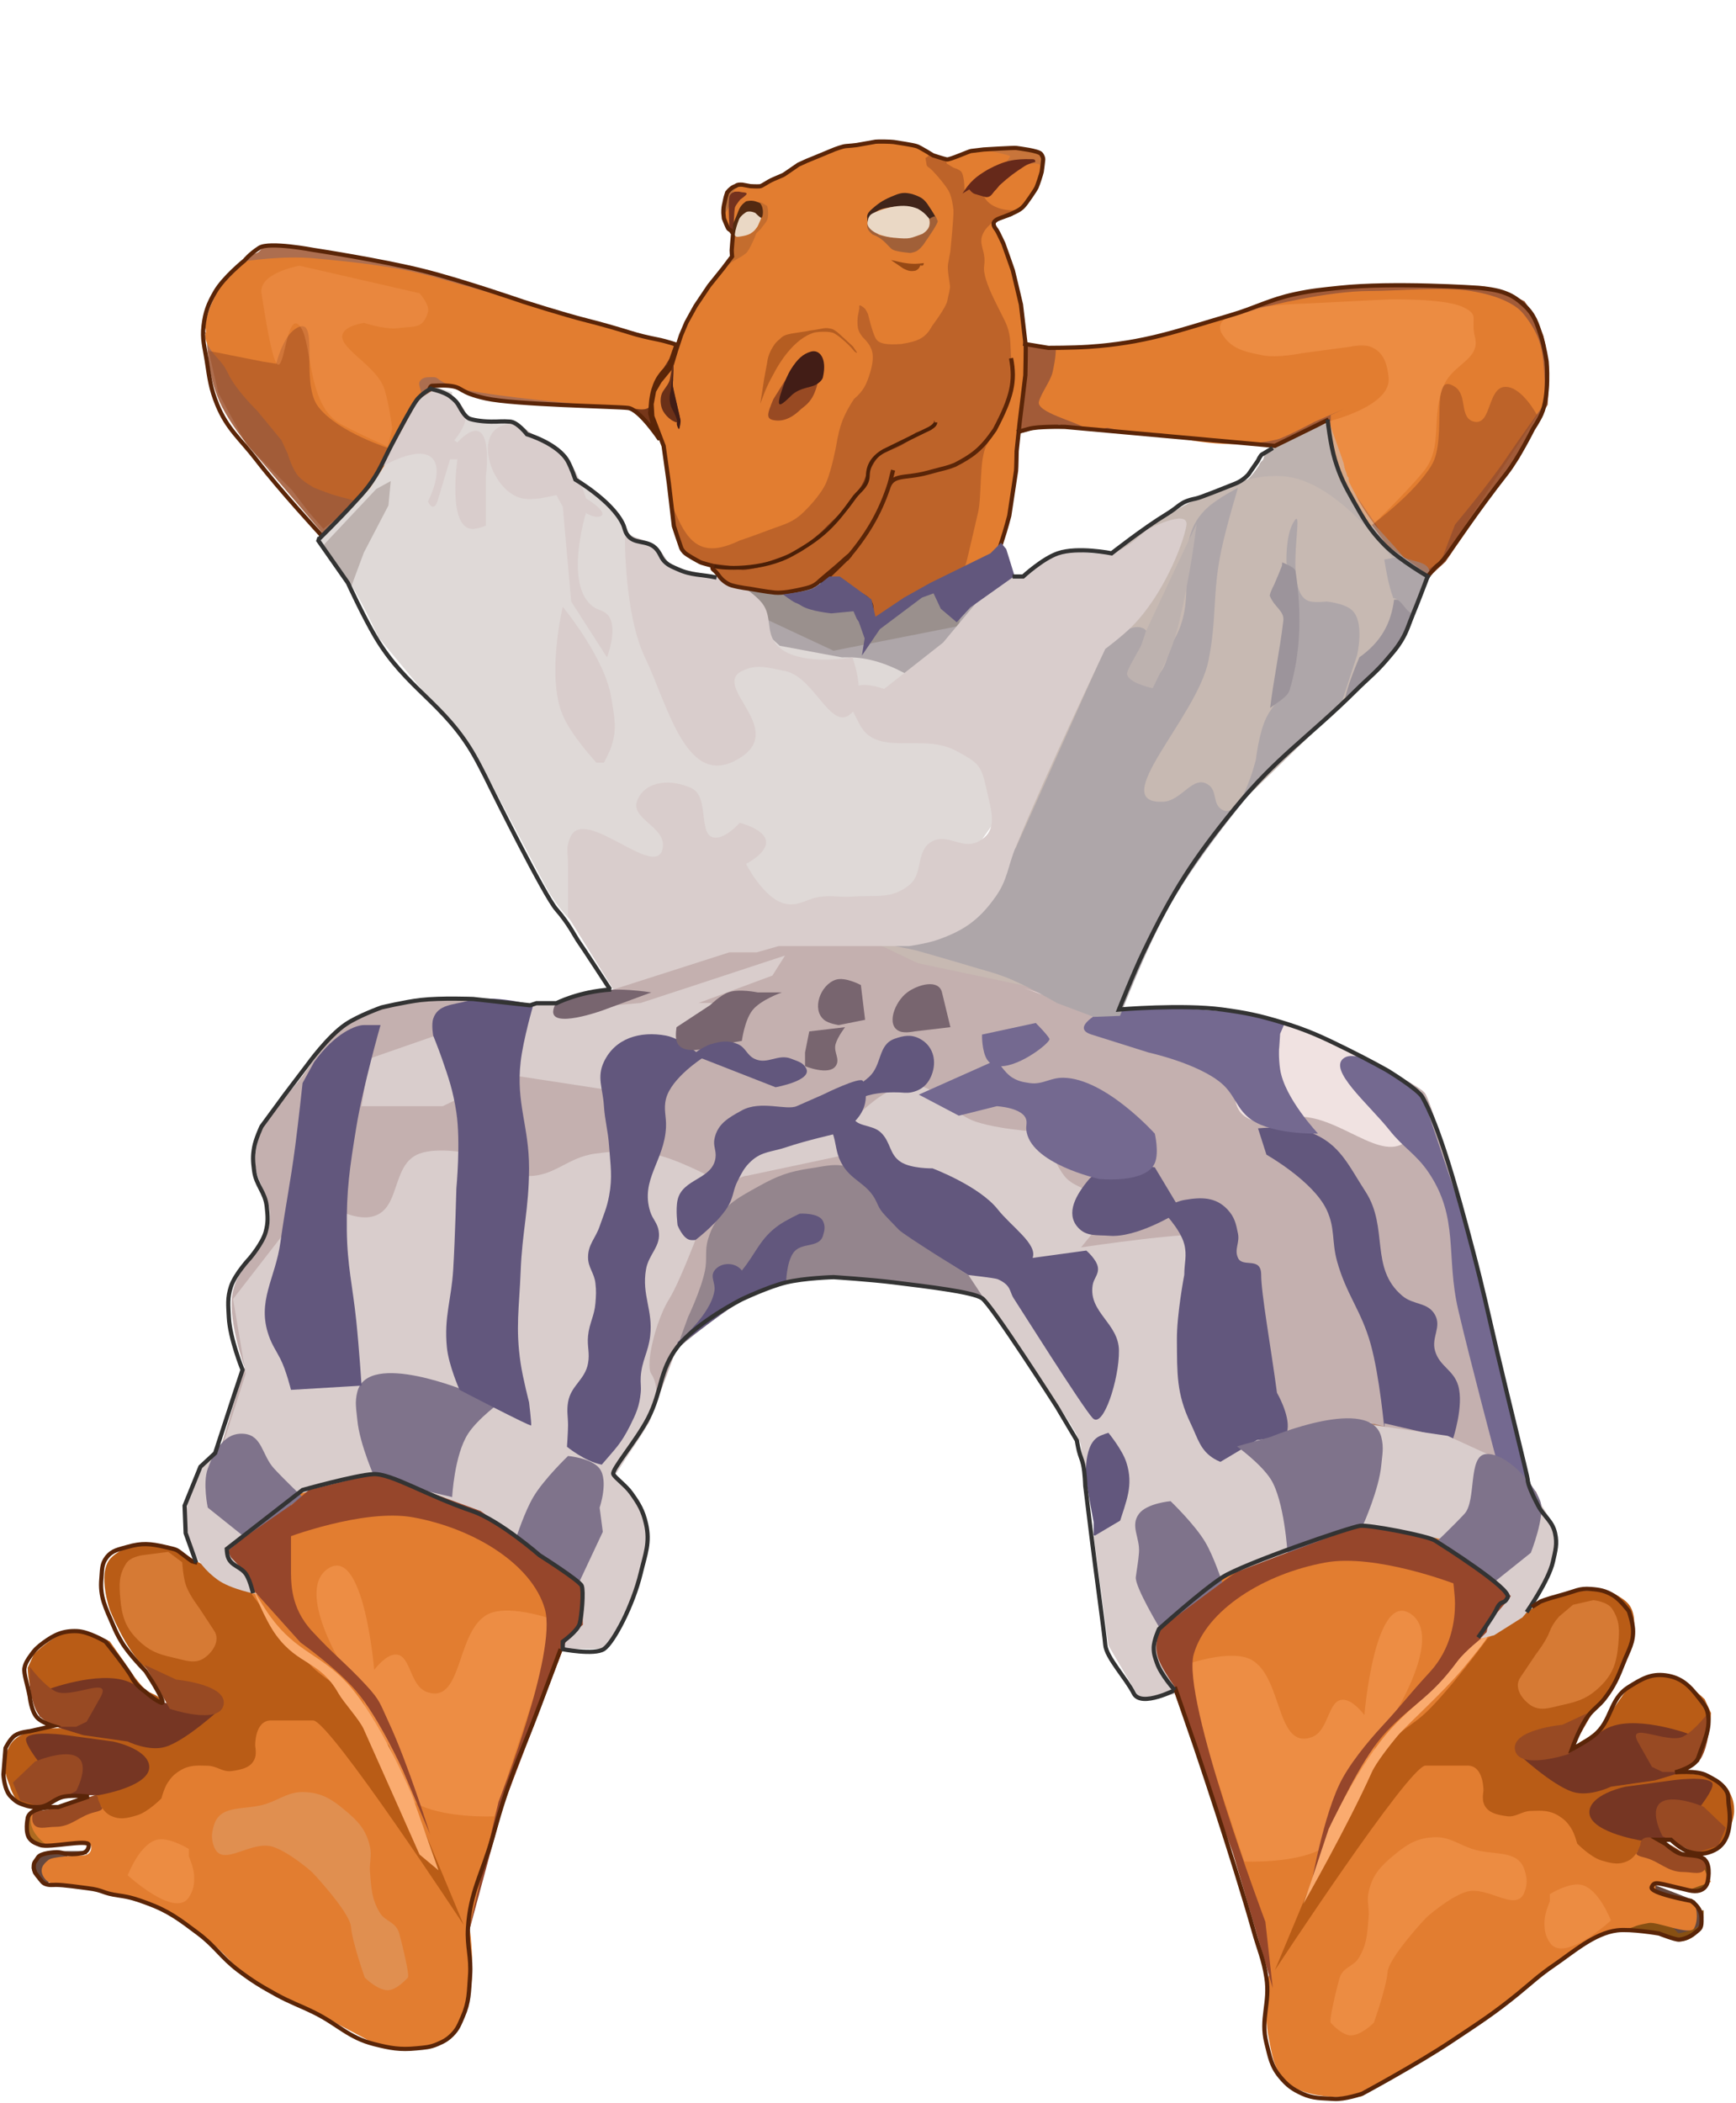 <svg width="824" height="998" viewBox="0 0 824 998" fill="none" xmlns="http://www.w3.org/2000/svg">
<path d="M14.621 873.096C11.72 869.903 13.621 862.096 13.621 862.096L14.366 860.604L30.121 866.096L33.621 875.096C33.621 875.096 26.213 877.108 21.621 876.096C18.716 875.456 16.62 875.297 14.621 873.096Z" fill="#AD6B21"/>
<path d="M17.121 890.102C14.603 886.721 15.621 885.096 15.621 885.096L37.621 888.604L57.121 899.096C57.121 899.096 48.02 895.583 44.121 895.102C40.121 894.607 19.989 893.954 17.121 890.102Z" fill="#AD6B21"/>
<path d="M22.121 894.603C22.121 894.603 15.104 891.112 15.121 886.597C15.148 879.139 31.5 878.5 31.5 878.5H41.582L42.181 876.551V878.5H41.582L41.121 879.999H32.621L22.121 894.603Z" fill="#66483E"/>
<path d="M390.121 254.092L378.621 260.592L401.621 295.092L425.621 293.592L466.621 273.592L459.621 257.092L390.121 254.092Z" fill="#322C2E"/>
<path d="M363.121 611.477C345.126 619.397 321.621 639.977 321.621 639.977L337.621 572.977L361.121 556.977L400.121 548.977L415.621 562.977C415.621 562.977 455.621 595.861 472.121 611.477C488.621 627.092 402.081 594.329 363.121 611.477Z" fill="#94858D"/>
<path d="M723.622 761.953L707.622 769.453L707.622 767.453L707.622 761.953L718.122 752.953L718.122 749.453L685.122 722.453L647.122 715.453L585.622 738.953L552.622 762.953L549.622 784.453L564.122 792.453L564.122 795.953L538.122 795.953L527.122 772.953L520.122 734.453L535.622 711.953L553.622 705.953L569.122 692.453L597.622 675.453L654.122 675.453L688.122 673.453L705.622 686.953L729.122 707.953L737.622 729.953L723.622 761.953Z" fill="#B18470"/>
<path d="M809.62 894.531C812.52 891.338 810.62 883.531 810.62 883.531L809.874 882.04L794.12 887.531L791.5 893.998C791.5 893.998 799 897.531 802.62 897.531C805.594 897.531 807.62 896.733 809.62 894.531Z" fill="#875013"/>
<path d="M806.12 917.031C809.126 914.076 808.62 906.531 808.62 906.531L765.121 915.102C765.121 915.102 783.575 917.302 787.5 917.498C792.297 917.738 797 925.998 806.12 917.031Z" fill="#875013"/>
<path d="M116.121 648.977L104.121 688.977L139.621 657.477H169.621H211.121L245.621 669.477L267.121 687.477L292.621 698.977L308.121 674.977L319.121 645.477L326.621 624.977C326.621 624.977 332.83 611.941 334.621 602.977C335.774 597.203 334.392 593.604 336.121 587.977C337.122 584.717 337.909 582.926 339.621 579.977C344.841 570.981 351.047 568.06 360.121 562.977C368.956 558.026 374.6 555.942 384.621 554.477C392.349 553.346 397.357 551.605 404.621 554.477C414.718 558.468 414.176 568.573 421.621 576.477C434.527 590.179 460.121 605.477 460.121 605.477L498.121 657.477H511.121L524.121 709.477L535.121 723.477L560.621 704.477L572.621 695.977L609.121 682.977L649.621 674.977L679.621 682.977L710.121 692.092L725.621 704.477L710.121 636.592L701.121 597.977C691.357 566.93 679.621 522.361 676.121 518.477C672.621 514.592 649.621 503.477 649.621 503.477L603.621 485.977L568.121 479.977L549.121 485.977L528.121 479.977L480.121 462.092L439.621 451.977L417.121 444.592L354.121 447.592C354.121 447.592 316.449 455.679 300.621 462.092C289.497 466.598 285.121 479.977 285.121 479.977C285.121 479.977 268.656 478.542 258.121 477.477C245.806 476.231 226.621 473.977 226.621 473.977C226.621 473.977 184.909 471.581 165.121 485.977C154.827 493.465 151.217 500.262 143.621 510.477C133.228 524.45 122.37 531.607 121.121 548.977C120.271 560.786 128.782 566.655 128.121 578.477C127.223 594.52 111.836 599.5 110.121 615.477C108.702 628.691 116.121 648.977 116.121 648.977Z" fill="#C4B0AF"/>
<path d="M210.121 524.977H171.621L175.121 502.477L221.121 486.477L255.621 475.977L286.121 477.592L304.121 475.977L331.621 466.977L372.621 453.477L366.621 462.977L331.621 475.977H351.621L323.621 486.477V497.477L312.121 506.477L296.621 518.477L241.121 509.977L210.121 524.977Z" fill="#D9CDCC"/>
<path d="M104.727 688.886L102.121 696.976H95.121L104.727 688.886L116.621 651.976L110.621 616.476L148.621 567.476C148.621 567.476 164.901 579.644 176.121 577.476C190.615 574.675 185.27 552.585 199.121 547.476C208.097 544.164 223.621 547.476 223.621 547.476C223.621 547.476 238.082 556.939 248.621 557.976C262.45 559.337 268.837 549.245 282.621 547.476C292.885 546.158 298.934 545.653 309.121 547.476C320.257 549.469 336.121 557.976 336.121 557.976L379.121 532.476H404.121C404.121 532.476 418.276 516.165 430.621 514.976C445.141 513.577 449.727 528.031 463.621 532.476C476.403 536.565 497.621 537.476 497.621 537.476C498.454 544.309 499.986 551.171 505.121 557.976C511.818 566.85 534.621 567.476 529.621 572.476C525.621 576.476 513.121 591.976 513.121 591.976C513.121 591.976 573.321 582.976 574.121 586.976C575.121 591.976 575.121 620.476 579.121 627.976C582.321 633.976 596.787 660.142 603.621 672.476V686.976L560.621 713.476L529.621 733.976C524.121 720.809 513.121 692.976 513.121 686.976C513.121 680.976 498.121 661.142 490.621 651.976L455.621 598.976L404.121 547.476L354.621 557.976C348.454 557.976 336.121 572.476 336.121 572.476C336.121 572.476 323.787 606.642 317.621 616.476C311.454 626.309 306.121 647.476 309.121 651.976C312.121 656.476 312.68 664.078 309.121 672.476C304.621 683.092 292.121 697.258 290.621 703.092C273.121 698.258 242.921 681.476 242.121 677.476C241.321 673.476 217.787 664.142 206.121 659.976H148.621L133.121 664.976L104.727 688.886Z" fill="#D9CDCC"/>
<path d="M128.121 778.977L111.621 743.977H102.621L111.621 722.977L175.621 681.977L281.621 722.977V778.977H268.621L237.121 859.977L219.121 929.977L204.621 898.477L187.621 848.477L128.121 778.977Z" fill="#E27D30"/>
<path d="M697.12 800.416L713.62 765.416H722.62L713.62 744.416L649.62 703.416L543.62 744.416V800.416H556.62L588.12 881.416L606.12 951.416L620.62 919.916L637.62 869.916L697.12 800.416Z" fill="#E27D30"/>
<path d="M618.121 529.977C638.833 531.032 659.532 555.502 670.621 537.977C677.094 527.746 674.621 518.092 674.621 518.092C674.621 518.092 639.796 495.148 614.621 487.592C598.471 482.745 572.121 479.977 572.121 479.977L536.121 484.977L486.121 468.977L517.121 479.977L530.121 491.477C530.121 491.477 551.384 488.976 554.621 494.092C559.736 502.177 556.553 500.592 566.121 500.592C576.079 500.592 571.696 501.667 580.121 506.977C588.544 512.286 582.795 524.517 591.121 529.977C599.938 535.759 607.59 529.44 618.121 529.977Z" fill="#F0E2E1"/>
<path d="M155.62 744.476C139.882 755.127 163.62 792.476 163.62 792.476L172.62 807.476C172.62 807.476 178.698 843.806 196.12 854.976C208.985 863.224 234.62 861.976 234.62 861.976L265.12 769.476C265.12 769.476 246.337 762.203 234.62 764.976C215.741 769.444 220.886 809.516 202.62 802.976C193.777 799.81 195.169 782.955 186.12 785.476C181.978 786.63 177.62 792.476 177.62 792.476C177.62 792.476 172.698 732.92 155.62 744.476Z" fill="#F89E59" fill-opacity="0.5"/>
<path d="M669.62 765.916C685.359 776.566 661.62 813.916 661.62 813.916L652.62 828.916C652.62 828.916 646.543 865.245 629.12 876.416C616.255 884.664 590.62 883.416 590.62 883.416L560.12 790.916C560.12 790.916 578.904 783.643 590.62 786.416C609.499 790.884 604.354 830.955 622.62 824.416C631.463 821.25 630.072 804.394 639.12 806.916C643.262 808.07 647.62 813.916 647.62 813.916C647.62 813.916 652.542 754.359 669.62 765.916Z" fill="#F89E59" fill-opacity="0.5"/>
<path d="M142.621 779.477L116.121 749.977L100.121 724.977L138.121 709.477V743.477C138.121 750.861 137.621 762.707 148.121 774.092C158.621 785.477 164.275 789.496 173.621 799.592C180.611 807.143 180.257 808.273 184.621 817.592C193.486 836.523 204.121 870.477 204.121 870.477L191.121 839.977C191.121 839.977 179.899 815.205 169.121 802.592C159.708 791.577 142.621 779.477 142.621 779.477Z" fill="#96462B"/>
<path d="M682.62 800.916L709.12 771.416L725.12 746.416L687.12 730.916C687.12 730.916 690.62 753.707 690.62 761.092C690.62 768.477 689.12 782.207 678.62 793.592C668.12 804.977 665.466 808.996 656.12 819.092C649.13 826.643 639.984 837.773 635.62 847.092C626.754 866.023 621.12 901.477 621.12 901.477L634.12 861.416C634.12 861.416 645.342 836.645 656.12 824.031C665.533 813.016 682.62 800.916 682.62 800.916Z" fill="#96462B"/>
<path d="M808.5 910.998C808.5 915.514 796.62 917.531 796.62 917.531L785.62 905.416L778.62 891.916L804.5 901.998C804.5 901.998 808.5 908.998 808.5 910.998Z" fill="#66483E"/>
<path d="M22.121 875.477C22.121 875.477 13.621 870.102 14.621 862.477C15.621 854.852 25.121 862.477 25.121 862.477L42.621 853.977L56.121 845.977C56.121 845.977 82.969 832.86 100.621 825.477C111.459 820.943 128.621 814.477 128.621 814.477H165.621L183.121 829.977L197.621 860.477L207.121 890.477L223.121 916.477C223.121 916.477 225.447 934.393 223.121 945.477C221.407 953.64 221.057 959.149 215.621 965.477C206.112 976.545 179.121 970.592 179.121 970.592L148.121 954.092C148.121 954.092 125.646 945.013 116.621 937.477C109.411 931.456 106.529 926.752 99.121 920.977C84.245 909.379 75.121 904.102 56.121 898.977C46.84 896.473 40.5 894.498 31 894.498C26.785 894.498 22.691 894.274 20.621 890.602C18.759 887.299 20.088 884.876 23.121 882.602C25.121 881.102 35.621 880.602 38.621 880.602C44.725 880.602 43.121 875.477 43.121 875.477H36.621H22.121Z" fill="#E27D30"/>
<path d="M812.12 893.102C812.12 893.102 809.785 889.938 808.62 885.531C807.571 881.562 800.12 883.916 800.12 883.916L782.62 875.416L769.12 867.416C769.12 867.416 742.272 854.299 724.62 846.916C713.782 842.383 696.62 835.916 696.62 835.916H659.62L642.12 851.416L627.62 881.916L618.12 911.916L602.12 937.916C602.12 937.916 599.794 955.832 602.12 966.916C603.834 975.08 604.185 980.589 609.62 986.916C619.129 997.985 646.12 994.916 646.12 994.916L681.62 974.092C681.62 974.092 698.095 964.128 707.12 956.592C714.33 950.572 718.712 948.191 726.12 942.416C740.997 930.819 750.626 919.812 769.121 916.102C778.328 914.254 773.382 914.29 782.62 912.602C786.767 911.844 802.051 918.774 804.12 915.102C805.982 911.799 805.87 905.458 803.5 902.498C801.425 899.907 792.583 901.042 789.5 899.498C784.286 896.887 786 894.498 786 894.498L787.5 893.498L801.62 896.916L812.12 893.102Z" fill="#E27D30"/>
<path d="M98.621 810.977L85.121 801.477C85.121 801.477 74.26 796.207 68.621 791.092C59.44 782.763 52.121 763.977 52.121 763.977C52.121 763.977 46.245 747.279 52.121 739.977C55.041 736.348 62.121 733.477 62.121 733.477H79.621L102.621 745.977L119.121 756.092C119.121 756.092 137.513 781.118 148.621 791.477C155.7 798.079 161.704 799.953 167.121 807.977C170.837 813.481 184.621 828.477 184.621 828.477L220.121 913.592C220.121 913.592 156.431 816.477 148.621 816.477H128.621C120.81 816.477 121.121 828.477 121.121 828.477C121.121 828.477 121.745 831.922 121.121 833.977C119.669 838.751 115.059 839.762 110.121 840.477C105.572 841.135 103.214 838.119 98.621 837.977C93.261 837.811 89.635 837.583 85.121 840.477C82.563 842.116 81.303 843.447 79.621 845.977C77.874 848.603 76.621 853.477 76.621 853.477C76.621 853.477 70.36 859.901 65.121 861.477C60.259 862.939 56.62 863.828 52.121 861.477C47.369 858.993 44.621 849.977 44.621 849.977L62.121 837.977L40.829 825.92L38.621 835.977C38.621 835.977 27.972 839.986 21.121 842.477C15.664 844.46 7.121 847.477 7.121 847.477L21.121 857.592C21.121 857.592 12.313 858.329 8.621 854.977C6.163 852.745 4.621 847.477 4.621 847.477C4.621 847.477 2.121 841.813 2.121 837.977C2.121 834.14 2.821 831.864 4.621 828.477C8.861 820.497 23.303 819.921 30.69 820.179L26.121 817.592L79.621 820.477L98.621 810.977Z" fill="#B95C16"/>
<path d="M18.621 807.977C21.138 809.878 26.121 810.977 26.121 810.977V813.477L38.621 807.977H52.121L59.121 816.477H70.56C70.56 816.477 77.192 812.013 76.621 807.977C76.057 803.991 71.492 804.298 68.621 801.477C64.248 797.179 59.121 788.977 59.121 788.977L52.121 778.977C52.121 778.977 41.697 773.317 34.621 773.977C26.252 774.757 16.121 784.977 16.121 784.977L13.121 791.477C13.121 791.477 13.2 803.884 18.621 807.977Z" fill="#B95C16"/>
<path d="M726.62 832.416L740.12 822.916C740.12 822.916 750.981 817.647 756.62 812.531C765.801 804.203 773.12 785.416 773.12 785.416C773.12 785.416 778.996 768.718 773.12 761.416C770.2 757.787 763.12 754.916 763.12 754.916H745.62L730.62 761.094L706.12 777.531C706.12 777.531 687.727 802.557 676.62 812.916C669.54 819.519 663.537 821.393 658.12 829.416C654.404 834.921 640.62 849.916 640.62 849.916L605.12 935.031C605.12 935.031 668.81 837.916 676.62 837.916H696.62C704.431 837.916 704.12 849.916 704.12 849.916C704.12 849.916 703.495 853.361 704.12 855.416C705.571 860.19 710.182 861.201 715.12 861.916C719.669 862.574 722.026 859.558 726.62 859.416C731.979 859.25 735.606 859.023 740.12 861.916C742.677 863.555 743.938 864.887 745.62 867.416C747.367 870.043 748.62 874.916 748.62 874.916C748.62 874.916 754.881 881.34 760.12 882.916C764.982 884.378 768.621 885.268 773.12 882.916C777.872 880.432 780.62 871.416 780.62 871.416L763.12 859.416L784.412 847.36L786.62 857.416C786.62 857.416 797.268 861.426 804.12 863.916C809.576 865.899 818.12 868.916 818.12 868.916L804.12 879.031C804.12 879.031 812.928 879.768 816.62 876.416C819.078 874.185 820.62 868.916 820.62 868.916C820.62 868.916 823.12 863.252 823.12 859.416C823.12 855.58 822.42 853.304 820.62 849.916C816.38 841.936 801.938 841.36 794.551 841.619L799.12 839.031L745.62 841.916L726.62 832.416Z" fill="#B95C16"/>
<path d="M806.62 829.416C804.103 831.317 799.12 832.416 799.12 832.416V834.916L786.62 829.416H773.12L766.12 837.916H754.681C754.681 837.916 748.049 833.453 748.62 829.416C749.184 825.43 753.749 825.738 756.62 822.916C760.993 818.618 766.12 810.416 766.12 810.416L773.12 800.416C773.12 800.416 783.543 794.756 790.62 795.416C798.989 796.196 809.12 806.416 809.12 806.416L812.12 812.916C812.12 812.916 812.041 825.323 806.62 829.416Z" fill="#B95C16"/>
<path d="M65.637 778.422C59.482 772.436 57.811 766.924 57.103 758.577C56.545 751.996 56.304 747.508 59.948 741.889C62.147 738.497 68.481 737.934 68.481 737.934L79.859 736.477L86.496 741.438C86.496 741.438 86.862 748.499 88.392 752.714C89.99 757.112 94.556 763.087 94.556 763.087L101.667 773.912C104.444 778.139 101.662 783.317 97.4 786.541C92.618 790.159 87.712 787.835 81.755 786.541C74.811 785.033 70.617 783.267 65.637 778.422Z" fill="#F89E59" fill-opacity="0.45"/>
<path d="M759.219 800.668C765.641 794.567 767.385 788.948 768.124 780.441C768.706 773.733 768.957 769.159 765.155 763.432C762.861 759.974 756.251 759.4 756.251 759.4L746.62 761.594L740.12 767.094C740.12 767.094 737.071 770.169 735.474 774.465C733.807 778.948 729.043 785.038 729.043 785.038L721.622 796.071C718.724 800.379 721.627 805.656 726.075 808.943C731.065 812.63 736.184 810.261 742.4 808.943C749.645 807.405 754.022 805.605 759.219 800.668Z" fill="#F89E59" fill-opacity="0.45"/>
<path d="M46.62 851.977H31.62C31.62 851.977 9.62 827.977 12.62 824.592C15.62 821.207 31.62 823.477 31.62 823.477L53.62 826.477C53.62 826.477 68.515 829.463 70.621 836.977C73.603 847.619 46.62 851.977 46.62 851.977Z" fill="#763623"/>
<path d="M60.62 826.477C60.62 826.477 70.711 831.441 78.621 828.977C88.634 825.857 105.121 810.477 105.121 810.477C105.121 810.477 85.995 811.546 75.121 806.977C68.976 804.395 66.863 800.311 60.62 797.977C46.462 792.681 22.12 801.977 22.12 801.977L18.62 814.477L28.12 819.977L39.62 823.477L60.62 826.477Z" fill="#763623"/>
<path d="M778.62 873.416H793.62C793.62 873.416 815.62 849.416 812.62 846.031C809.62 842.647 793.62 844.916 793.62 844.916L771.62 847.916C771.62 847.916 756.726 850.902 754.62 858.416C751.638 869.059 778.62 873.416 778.62 873.416Z" fill="#763623"/>
<path d="M764.62 847.916C764.62 847.916 754.529 852.88 746.62 850.416C736.607 847.296 720.12 831.916 720.12 831.916C720.12 831.916 739.246 832.985 750.12 828.416C756.265 825.834 758.378 821.751 764.62 819.416C778.778 814.121 803.12 823.416 803.12 823.416L806.62 835.916L797.12 841.416L785.62 844.916L764.62 847.916Z" fill="#763623"/>
<path d="M20.621 857.977L9.621 854.477L6.121 845.977L16.621 835.977C16.621 835.977 34.915 828.225 38.621 835.977C41.016 840.987 36.121 849.977 36.121 849.977L20.621 857.977Z" fill="#984A23"/>
<path d="M14.121 800.477V790.977C14.121 790.977 20.386 799.486 26.121 802.592C33.575 806.629 53.733 794.734 47.621 805.592C45.584 809.209 41.121 817.092 41.121 817.092L36.121 819.477H26.121C26.121 819.477 20.846 816.885 18.621 814.092C15.205 809.804 14.121 800.477 14.121 800.477Z" fill="#984A23"/>
<path d="M80.621 810.977L68.621 790.092L83.621 797.092C83.621 797.092 108.132 799.339 106.121 809.092C104.104 818.872 80.621 810.977 80.621 810.977Z" fill="#984A23"/>
<path d="M48.121 857.592C48.121 857.592 49.053 858.155 48.052 858.887C47.587 859.227 46.705 859.603 45.121 859.977C37.424 861.791 34.028 867.001 26.121 866.977C21.946 866.964 17.245 868.822 15.621 864.977C14.861 863.178 15.621 859.977 15.621 859.977L27.121 857.977C27.121 857.977 38.645 853.93 44.621 852.092C46.621 851.477 46.621 854.092 46.621 854.092L48.121 857.592Z" fill="#984A23"/>
<path d="M103.12 749.592C109.482 754.289 122.12 756.592 122.12 756.592L119.62 754.592L118.621 748.477L109.62 739.092L108.121 735.977L141.121 708.977L179.121 701.977L240.621 725.477L273.621 749.477L276.621 770.977L262.121 778.977V782.477H288.121L299.121 759.477C299.121 759.477 310.416 735.642 306.121 720.977C303.121 710.737 298.915 705.188 290.621 698.477C285.743 694.529 276.621 690.592 276.621 690.592L257.121 678.977L228.621 661.977L170.121 657.592L138.121 659.977L120.621 673.477L97.121 694.477C97.121 694.477 89.153 707.281 88.621 716.477C87.833 730.094 91.763 741.206 103.12 749.592Z" fill="#D9CDCC"/>
<path d="M804.62 879.416L815.62 875.916L819.12 867.416L808.62 857.416C808.62 857.416 790.326 849.665 786.62 857.416C784.225 862.427 789.12 871.416 789.12 871.416L804.62 879.416Z" fill="#984A23"/>
<path d="M811.12 821.916V812.416C811.12 812.416 804.855 820.925 799.12 824.031C791.666 828.069 771.508 816.173 777.62 827.031C779.657 830.649 784.12 838.531 784.12 838.531L789.12 840.916H799.12C799.12 840.916 804.395 838.325 806.62 835.531C810.035 831.244 811.12 821.916 811.12 821.916Z" fill="#984A23"/>
<path d="M744.62 832.416L756.62 811.531L741.62 818.531C741.62 818.531 717.109 820.778 719.12 830.531C721.137 840.311 744.62 832.416 744.62 832.416Z" fill="#984A23"/>
<path d="M777.12 879.031C777.12 879.031 776.187 879.594 777.189 880.326C777.654 880.666 778.536 881.043 780.12 881.416C787.817 883.23 791.213 888.441 799.12 888.416C803.294 888.403 807.995 890.261 809.62 886.416C810.38 884.617 809.62 881.416 809.62 881.416L799.12 879.416C799.12 879.416 790.278 873.177 784.12 872.102C778.279 871.082 778.62 875.531 778.62 875.531L777.12 879.031Z" fill="#984A23"/>
<path d="M98.621 715.477L116.121 729.477L143.621 710.477C143.621 710.477 135.187 702.448 130.121 696.977C124.379 690.777 124.519 681.415 116.121 680.477C106.786 679.435 101.852 688.158 98.621 696.977C96.135 703.761 98.621 715.477 98.621 715.477Z" fill="#7F738B"/>
<path d="M169.621 673.977C170.678 685.356 178.121 701.977 178.121 701.977L214.621 710.477C214.621 710.477 215.609 690.648 222.121 680.477C226.812 673.151 238.121 664.977 238.121 664.977L222.121 660.477C222.121 660.477 174.727 640.621 169.621 660.477C168.308 665.583 169.133 668.728 169.621 673.977Z" fill="#7F738B"/>
<path d="M253.121 710.477C249.023 717.407 245.121 729.477 245.121 729.477L274.621 751.477L286.121 726.977L284.621 715.477C284.621 715.477 288.94 702.768 284.621 696.977C280.848 691.92 269.621 690.977 269.621 690.977C269.621 690.977 258.198 701.891 253.121 710.477Z" fill="#7F738B"/>
<path d="M659.62 536.478C649.754 524.04 629.62 507.364 638.12 501.978C646.621 496.592 674.62 518.478 674.62 518.478L699.12 590.978L727.12 707.093L710.12 692.093C710.12 692.093 697.783 645.785 692.12 621.478C686.229 596.189 692.64 578.005 678.12 556.478C672.171 547.657 666.232 544.813 659.62 536.478Z" fill="#746990"/>
<path d="M321.62 636.967C321.62 636.967 337.423 624.102 339.12 612.467C339.656 608.796 336.931 605.963 339.12 602.967C342.116 598.868 349.125 598.868 352.12 602.967C358.955 594.571 360.773 587.706 369.62 581.467C373.263 578.899 379.62 575.967 379.62 575.967C379.62 575.967 388.643 575.416 390.62 579.467C391.82 581.924 391.43 583.856 390.62 586.467C388.755 592.482 380.317 589.37 376.62 594.467C373.201 599.183 373.12 608.967 373.12 608.967L352.12 616.467L321.62 638.967V636.967Z" fill="#62577D"/>
<path d="M346.12 571.467C341.881 579.538 330.12 588.467 330.12 588.467C330.12 588.467 328.582 588.635 327.62 588.467C324.074 587.847 321.62 581.467 321.62 581.467C321.62 581.467 320.596 574.04 321.62 569.467C323.918 559.213 338.213 559.88 339.62 549.467C340.092 545.979 338.408 543.914 339.12 540.467C340.603 533.3 345.706 530.494 352.119 526.968L352.12 526.967C361.044 522.06 373.239 527.115 378.12 524.967L390.62 519.467C390.62 519.467 408.674 510.529 409.62 513.079C416.12 530.592 397.12 537.967 397.12 537.967C397.12 537.967 382.309 541.328 373.12 544.467C366.567 546.706 361.743 546.306 356.62 550.967C353.295 553.992 352.178 556.471 350.12 560.467C348.028 564.531 348.246 567.42 346.12 571.467Z" fill="#62577D"/>
<path d="M531.121 723.477C530.268 726.251 528.621 730.477 528.621 730.477V731.977L519.121 728.594V722.594L515.621 703.477C515.621 703.477 513.733 686.508 521.121 681.977C522.913 680.877 526.121 679.977 526.121 679.977C526.121 679.977 532.65 687.891 534.621 693.977C538.194 705.014 534.529 712.387 531.121 723.477Z" fill="#62577D"/>
<path d="M511.62 582.476C505.613 575.772 510.867 566.898 516.62 559.976C524.624 550.345 548.12 553.976 548.12 553.976L560.12 573.976L558.12 575.976C558.12 575.976 539.548 587.483 526.62 586.476C520.576 586.005 515.667 586.991 511.62 582.476Z" fill="#62577D"/>
<path d="M412.621 510.977C418.777 505.191 416.654 495.789 424.621 492.977C429.04 491.417 432.476 490.791 436.621 492.977C442.523 496.09 444.605 502.606 442.621 508.977C440.976 514.257 437.57 517.537 432.121 518.477C430.389 518.776 427.621 518.477 427.621 518.477C427.621 518.477 405.509 517.009 404.621 526.477C404.529 527.449 404.502 528.008 404.621 528.977C405.377 535.161 413.614 533.175 418.121 537.477C422.9 542.039 422.042 547.937 427.621 551.477C432.665 554.677 442.621 554.477 442.621 554.477C442.621 554.477 464.749 562.759 473.621 573.977C480.127 582.203 492.621 590.477 490.121 596.977L515.621 593.477C515.621 593.477 520.605 597.721 521.121 601.477C521.591 604.905 519.14 606.556 518.621 609.977C516.661 622.882 530.979 627.924 531.121 640.977C531.267 654.393 523.621 678.362 518.621 672.977C513.621 667.592 483.121 619.092 481.121 616.092C479.121 613.092 480.121 609.977 473.621 607.092C472.25 606.483 459.621 605.092 459.621 605.092C459.621 605.092 429.121 586.207 426.621 583.592C418.302 574.892 418.121 575.092 416.121 570.592C411.969 561.252 403.727 560.601 399.121 551.477C396.558 546.401 397.055 542.824 395.121 537.477C393.899 534.101 391.621 528.977 391.621 528.977V522.477C391.621 522.477 405.807 517.38 412.621 510.977Z" fill="#62577D"/>
<path d="M565.121 675.477C568.603 682.696 569.686 688.457 576.621 692.477C589.199 699.77 608.885 692.844 611.121 678.477C612.214 671.454 606.121 660.977 606.121 660.977C603.192 639.108 598.621 613.862 598.621 604.977C598.621 596.092 589.827 601.809 587.621 596.977C585.755 592.892 588.496 589.882 587.621 585.477C586.667 580.674 585.974 577.545 582.621 573.977C577.007 568.004 570.196 568.072 562.121 569.477C557.548 570.272 551.121 573.977 551.121 573.977C551.121 573.977 560.227 582.968 562.121 590.477C563.505 595.968 562.121 599.314 562.121 604.977C562.121 604.977 558.521 623.794 558.621 635.977C558.748 651.61 558.329 661.396 565.121 675.477Z" fill="#62577D"/>
<path d="M689.621 682.977L657.121 675.477V678.477C657.121 678.477 654.891 653.416 650.621 637.977C646.184 621.936 639.046 614.521 634.621 598.477C632.024 589.063 633.84 582.783 629.621 573.977C623.11 560.391 601.121 547.977 601.121 547.977L597.121 535.477C597.121 535.477 612.991 533.93 622.121 537.477C636.03 542.88 639.984 552.969 648.121 565.477C659.301 582.664 649.937 601.771 665.621 614.977C670.975 619.485 677.721 617.858 681.121 623.977C684.345 629.78 679.345 634.58 681.121 640.977C683.192 648.439 689.902 650.057 692.121 657.477C694.988 667.064 689.621 682.977 689.621 682.977Z" fill="#62577D"/>
<path d="M468.621 502.977C465.939 499.011 466.121 490.977 466.121 490.977L491.621 485.477C491.621 485.477 497.121 490.977 498.121 492.977C498.9 494.535 484.698 505.848 475.162 506.01C476.584 507.931 478.585 510.274 480.621 511.477C483.439 513.141 485.383 513.494 488.621 513.977C494.876 514.908 498.297 511.421 504.621 511.477C524.512 511.651 548.121 537.977 548.121 537.977C548.121 537.977 550.279 546.953 548.121 551.977C543.875 561.858 521.621 559.477 521.621 559.477C521.621 559.477 488.485 552.221 487.121 535.977C486.974 534.225 487.523 533.187 487.121 531.477C485.739 525.609 473.121 524.977 473.121 524.977L455.121 529.477L436.121 519.477L469.911 504.408C469.433 504.013 469.001 503.539 468.621 502.977Z" fill="#746990"/>
<path d="M545.121 499.477L518.121 490.977C507.576 487.657 523.121 479.977 523.121 479.977L530.121 479.094L555.621 478.094L581.121 479.977L595.621 482.094L609.621 485.977L607.621 490.592C607.621 490.592 607.121 498.592 607.121 497.592C607.121 496.917 606.81 502.07 607.621 507.477C609.671 521.154 625.621 537.977 625.621 537.977C625.621 537.977 604.477 538.584 594.121 531.477C586.803 526.454 586.419 519.682 579.621 513.977C568.426 504.581 545.121 499.477 545.121 499.477Z" fill="#746990"/>
<path d="M314.121 204.092V206.592C314.121 206.592 312.105 200.592 309.121 198.602C306.133 196.609 306.121 195.102 306.121 195.102L310.121 170.592L322.121 166.092L317.121 174.092L310.121 184.092V191.592L314.121 204.092Z" fill="#6B3018"/>
<path d="M309.12 470.976L286.12 479.476C286.12 479.476 261.135 488.532 262.62 479.476C263.85 471.979 272.801 473.013 280.12 470.976C291.031 467.941 309.12 470.976 309.12 470.976Z" fill="#78656F"/>
<path d="M686.121 266.596L678.621 273.477L677.621 268.977L665.121 263.477L650.121 246.477L639.621 228.977L636.121 212.977L630.621 199.977L605.621 211.477L561.121 208.102L502.621 201.602L491.621 203.602L484.121 205.602L480.121 216.602L474.621 224.977L476.621 173.477L482.121 162.977L487.121 163.977L499.121 165.477L510.621 164.977H516.121L549.121 160.594L585.621 148.977L615.621 138.977L634.621 136.477L667.121 134.594L704.621 135.977L713.621 137.977L723.621 142.977L729.121 151.094L732.621 159.477L734.621 169.977L735.121 182.594L734.621 192.094L730.621 198.592L721.121 217.477L709.621 232.477L690.621 259.977L686.121 266.596Z" fill="#984A23" fill-opacity="0.9"/>
<path d="M715.621 216.477C706.726 229.792 690.621 248.977 690.621 248.977L684.121 265.977L675.621 271.977L661.621 263.477L653.121 248.977L638.121 226.977V221.477L631.621 202.977V196.977L638.121 193.977L624.121 200.092C624.121 200.092 609.63 207.786 606.121 208.592C578.778 214.875 551.121 205.602 551.121 205.602H537.121L525.621 202.977C525.621 202.977 517.621 205.102 514.621 202.977C510.405 199.992 491.784 195.591 493.121 190.602C494.202 186.565 498.711 180.68 499.621 176.602C501.286 169.13 501.121 166.094 501.121 166.094L528.121 163.477L565.621 155.594L600.621 145.594C600.621 145.594 630.009 138.096 650.121 138.096C662.422 138.096 685.992 136.043 698.121 138.096C704.284 139.139 710.597 140.668 716.121 143.596C720.539 145.939 722.191 147.543 725.121 151.596C728.812 156.705 731.18 161.864 732.121 168.096C733.699 178.551 733.121 191.596 733.121 191.596C733.121 191.596 720.587 209.042 715.621 216.477Z" fill="#E27D30"/>
<path d="M155.121 255.475L124.121 218.975C124.121 218.975 108.177 201.696 103.121 187.975C100.352 180.463 99.471 175.936 98.621 167.975C98.147 163.545 98.242 161.232 98.394 160.09C95.389 154.968 98.621 159.091 98.621 159.091C98.621 159.091 98.495 159.331 98.394 160.09C98.394 160.09 98.394 160.091 98.394 160.091C101.62 165.591 112.637 122.688 120.621 120.475C124.948 119.276 122.64 117.395 127.12 117.091C133.238 116.677 147.621 117.975 147.621 117.975C147.621 117.975 184.762 124.859 208.12 131.091C224.281 135.402 249.121 143.475 249.121 143.475L298.621 162.091L322.121 166.591L317.621 170.091L287.621 172.475L285.121 178.975V187.475L286.62 192.602L279.62 192.102L252.621 190.975L232.12 189.102L215.12 183.475H206.62L198.12 193.592L197.406 191.406L181.12 224.091L155.121 255.475Z" fill="#984A23" fill-opacity="0.8"/>
<path d="M157.121 234.477C161.925 236.094 172.621 238.592 172.621 238.592L190.621 215.477L197.121 191.477C197.121 191.477 199.015 189.216 199.621 187.477C200.52 184.895 197.762 182.481 199.621 180.477C201.007 178.982 202.583 179.025 204.621 178.977C209.115 178.871 205.621 179.985 215.62 183.602C225.62 187.218 268.12 191.102 268.12 191.102L300.62 194.602L310.12 203.102L314.621 202.092L310.62 185.596L312.621 179.592L314.121 176.092L321.62 164.102C321.62 164.102 297.12 155.602 285.12 153.602C267.964 150.742 285.12 153.602 206.62 131.594C187.961 126.363 168.416 124.396 149.121 122.594C134.15 121.196 116.121 123.977 116.121 123.977L104.121 136.477C104.121 136.477 96.492 150.067 97.62 156.094C98.075 158.522 96.891 158.734 97.62 161.094C99.873 168.379 104.942 170.046 108.121 176.977C111.833 185.072 122.121 194.977 122.121 194.977L133.621 208.977L136.621 215.477C136.621 215.477 138.628 222.56 141.621 225.977C144.013 228.709 149.121 231.477 149.121 231.477C149.121 231.477 153.958 233.412 157.121 234.477Z" fill="#E27D30"/>
<path d="M369.121 307.977L360.121 297.477L351.621 288.977L403.121 293.477L414.121 291.977L434.621 285.977H464.621L451.121 302.477L422.121 326.977L403.121 312.977L369.121 307.977Z" fill="#AEA6A9"/>
<path d="M347.621 279.477L363.121 275.092L382.621 277.977L398.121 282.977L408.621 279.477L413.121 282.977L409.427 299.075L421.621 290.477L442.121 279.477L457.247 283.472L459.121 271.477L465.121 274.477L468.621 286.477L457.247 283.472L455.121 297.092L395.621 308.811L352.121 288.477L349.621 286.477L347.621 279.477Z" fill="#9A908D"/>
<path d="M667.621 265.971C665.055 267.224 659.856 265.02 657.065 265.541C658.09 271.778 659.021 277.443 660.33 283.85C660.264 295.815 655.537 304.643 645.38 311.189C643.642 304.375 643.375 296.919 641.127 290.118C640.204 287.324 635.225 285.058 631.691 284.198C628.877 283.514 625.456 285.333 621.375 286.249C619.724 272.786 618.188 260.261 616.652 247.737C615.36 247.6 614.068 247.463 612.776 247.326C611.42 253.054 610.064 258.782 608.632 265.971C608.525 267.807 608.493 268.182 607.76 268.859C606.106 271.98 605.154 274.798 604.16 278.142C604.118 278.668 604.051 279.721 603.539 280.361C595.965 302.365 588.903 323.73 581.234 345.605C578.128 354.062 575.63 362.009 573.062 369.956C572.993 369.955 572.872 369.889 572.872 369.889C567.288 372.821 561.704 375.753 555.368 378.162C554.651 377.263 554.685 376.886 555.276 376.195C556.257 373.858 556.68 371.836 557.123 369.08C557.176 367.37 557.21 366.392 558.02 365.195C569.423 355.086 565.746 341.391 568.286 328.607C568.338 326.886 568.372 325.902 569.107 324.662C570.71 322.237 571.613 320.069 572.908 317.084C575.412 300.389 577.523 284.513 579.635 268.636C580.292 267.593 580.95 266.55 582.06 264.03C583.029 255.575 583.547 248.597 584.064 241.62C584.787 239.179 585.509 236.738 586.705 233.157C587.732 231.04 588.286 230.064 589.379 228.825C590.291 228.423 590.664 228.283 591.753 228.027C594.129 225.757 595.79 223.602 597.608 220.831C597.982 219.851 598.197 219.487 598.736 218.948C599.457 218.447 599.69 218.029 599.934 216.825C600.159 215.657 600.209 215.183 600.915 214.69C602.838 213.516 604.105 212.36 606.136 210.967C614.907 207.039 622.914 203.348 630.957 200.508C633.273 207.285 635.553 213.212 637.833 220.017C638.103 222.626 639.068 224.199 639.121 224.592C639.173 224.984 639.46 226.463 640.121 226.592C640.098 226.588 640.222 228.111 640.404 228.824C641.872 232.09 644.167 235.786 645.621 239.092C648.495 243.446 650.196 245.903 652.904 249.503C656.932 253.84 663.34 260.907 667.621 265.971Z" fill="#BDB2AF"/>
<path d="M226.121 358.477L258.621 419.977C271.313 443.994 293.621 453.477 293.621 453.477L399.621 434.477L453.621 416.092L485.121 371.477C485.121 371.477 443.357 312.98 404.121 311.977C402.364 311.932 399.621 311.977 399.621 311.977L370.121 306.477L358.621 295.977L350.121 287.977L347.121 277.977L341.121 273.977L325.621 271.477L318.121 267.977L312.121 260.477L306.121 257.977L298.121 252.977L296.621 248.477L270.121 222.977L241.621 199.592C241.621 199.592 224.354 202.191 217.621 195.477C213.911 191.777 214.621 186.092 214.621 186.092L206.621 183.592L175.621 231.592L151.621 256.977L165.121 274.977C171.744 285.151 179.621 302.477 179.621 302.477L226.121 358.477Z" fill="#DFD9D7"/>
<path d="M435.621 457.092L412.621 446.092L469.621 402.592L501.121 284.092L540.121 254.092C540.121 254.092 583.255 220.585 613.121 226.592C641.593 232.319 668.621 276.092 668.621 276.092L653.121 318.592L580.621 389.092H568.621L499.621 470.592L435.621 457.092Z" fill="#C7B9B2"/>
<path d="M306.121 311.977C296.329 291.645 296.621 254.977 296.621 254.977L299.621 254.477C299.621 254.477 308.635 256.555 312.621 260.477C314.821 262.642 317.121 266.977 317.121 266.977L322.621 269.977L342.121 273.977L352.121 278.092C352.121 278.092 358.589 282.305 361.621 286.092C366.766 292.519 363.222 299.761 368.621 305.977C377.967 316.737 404.621 311.977 404.621 311.977C404.621 311.977 411.524 330.531 404.621 337.977C394.67 348.707 386.987 321.264 372.621 318.477C364.761 316.952 359.268 314.869 352.121 318.477C337.961 325.624 372.375 345.333 352.121 359.092C326.193 376.704 317.278 335.145 306.121 311.977Z" fill="#D9CDCC"/>
<path d="M267.121 339.477C271.371 349.385 283.121 361.977 283.121 361.977H286.621C286.621 361.977 289.091 357.54 290.121 354.477C293.044 345.777 291.566 340.039 290.121 330.977C287.121 312.17 267.121 287.977 267.121 287.977C267.121 287.977 259.192 320.993 267.121 339.477Z" fill="#D9CDCC"/>
<path d="M230.621 249.477C230.621 249.477 227.336 250.756 225.121 250.977C211.925 252.29 217.121 217.977 217.121 217.977H213.621L207.621 237.977C207.621 237.977 206.863 240.338 205.621 240.477C204.248 240.629 203.121 237.977 203.121 237.977C203.121 237.977 210.461 224.184 205.621 217.977C199.673 210.35 181.121 221.592 181.121 221.592L198.621 189.477L207.621 183.977C207.621 183.977 220.9 190.024 221.121 197.477C221.268 202.453 215.621 208.977 215.621 208.977L217.121 209.977C217.121 209.977 221.373 205.05 225.121 204.477C233.687 203.165 230.621 225.977 230.621 225.977V249.477Z" fill="#D9CDCC"/>
<path d="M247.621 236.477C233.777 233.216 224.808 207.106 238.121 202.102C248.778 198.095 244.621 203.102 264.121 212.602C272.443 216.656 278.121 236.477 278.121 236.477C278.121 236.477 288.939 242.999 285.121 244.977C282.638 246.262 278.121 243.477 278.121 243.477C278.121 243.477 267.442 277.836 281.621 287.977C283.966 289.654 286.028 289.494 288.121 291.477C293.932 296.983 288.121 311.977 288.121 311.977L271.121 285.477L267.121 240.477L264.121 234.977L256.621 236.477C256.621 236.477 251.042 237.282 247.621 236.477Z" fill="#D9CDCC"/>
<path d="M428.621 436.977L420.121 447.977L434.621 450.977C434.621 450.977 451.418 455.727 462.121 458.977C467.794 460.699 471.068 461.398 476.621 463.477C486.843 467.303 501.621 475.977 501.621 475.977L519.121 482.592L531.621 482.092C531.621 482.092 544.2 449.449 555.121 429.977C570.022 403.407 601.121 366.977 601.121 366.977L637.121 332.477L644.121 310.977C644.121 310.977 647.959 295.069 641.621 289.477C637.917 286.208 629.621 285.477 629.621 285.477C629.621 285.477 625.001 286.008 622.121 285.477C607.541 282.788 620.613 235.403 613.621 248.477C610.169 254.931 610.621 266.977 610.621 266.977L616.121 286.977L610.621 327.477C610.621 327.477 603.924 334.848 601.121 340.477C597.532 347.683 596.121 360.477 596.121 360.477C596.121 360.477 588.739 390.503 579.621 383.977C575.501 381.028 577.781 375.366 573.621 372.477C566.263 367.366 561.07 380.067 552.121 380.477C524.67 381.732 568.207 340.417 573.621 313.477C577.647 293.435 575.432 281.485 579.621 261.477C582.105 249.609 587.621 231.477 587.621 231.477C587.621 231.477 578.516 236.201 573.621 240.477C554.646 257.052 570.081 281.079 557.621 302.977C553.388 310.415 553.562 322.384 545.121 320.977C536.186 319.487 550.629 301.084 542.121 297.977C535.148 295.43 525.121 306.477 525.121 306.477L482.121 402.477L458.621 426.477L446.121 444.977L432.121 447.977L428.621 436.977Z" fill="#AEA6A9"/>
<path d="M486.121 272.977C486.121 272.977 495.349 266.114 502.121 263.477C513.274 259.136 522.026 266.044 532.621 260.477C537.669 257.825 544.121 251.477 544.121 251.477C544.121 251.477 564.621 240.852 563.121 249.477C561.621 258.103 552.212 282.42 537.121 297.477C532.608 301.98 524.621 307.977 524.621 307.977C524.621 307.977 497.517 364.749 482.121 401.977C478.338 411.125 478.333 417.393 472.621 425.477C464.89 436.417 457.754 441.526 445.121 445.977C440.027 447.772 431.621 448.977 431.621 448.977H425.621H419.621H395.121H369.621L359.121 451.977H346.121L291.121 469.593L269.621 434.977V411.977C269.621 402.995 268.466 402.728 270.621 397.477C277.179 381.498 312.478 419.117 314.621 401.977C315.856 392.096 298.568 388.574 302.621 379.477C306.767 370.172 318.849 369.757 328.121 373.977C337.582 378.284 330.311 398.808 340.621 397.477C345.508 396.847 351.121 390.477 351.121 390.477C351.121 390.477 363.268 393.473 363.621 399.477C363.945 404.998 354.121 409.977 354.121 409.977C354.121 409.977 362.789 427.142 373.121 428.977C379.794 430.163 383.371 426.103 390.121 425.477C395.759 424.955 398.972 425.869 404.621 425.477C415.356 424.733 423.336 426.845 431.621 419.977C438.546 414.237 434.381 404.061 442.121 399.477C449.513 395.099 456.426 403.299 464.121 399.477C474.212 394.465 470.528 384.985 468.121 373.977C465.695 362.886 464.155 362.034 454.353 356.606L454.121 356.477C437.579 347.317 415.679 360.084 407.621 342.977C404.912 337.226 400.325 331.664 404.621 326.977C408.579 322.659 419.621 326.977 419.621 326.977L447.621 304.977L472.621 274.977L486.121 272.977Z" fill="#D9CDCC"/>
<path d="M196.121 720.092C172.374 715.754 135.121 730.092 135.121 730.092L131.621 720.092L146.621 707.092L179.121 699.092L228.121 717.092L250.121 733.092L276.621 752.092V771.092L269.121 777.592L238.621 857.592L221.121 922.092L236.621 855.092C236.621 855.092 264.621 784.592 258.621 763.592C252.621 742.592 225.374 725.435 196.121 720.092Z" fill="#96462B"/>
<path d="M629.12 741.531C652.867 737.194 690.12 751.531 690.12 751.531L693.62 741.531L678.62 728.531L646.12 720.531L597.12 738.531L575.12 754.531L548.62 773.531V792.531L557.62 803.592L585.12 879.102L604.12 943.531L600.62 912.031C600.62 912.031 560.62 806.031 566.62 785.031C572.62 764.031 599.867 746.875 629.12 741.531Z" fill="#96462B"/>
<path d="M543.765 299.957C551.662 283.043 559.559 266.13 567.987 248.619C566.757 258.309 565.234 268.645 563.165 278.87C561.278 288.19 559.512 297.645 556.34 306.558C554.093 312.87 547.12 326.602 547.12 326.602C547.12 326.602 536.076 324.378 534.955 320.092C534.463 317.898 541.476 307.827 542.1 304.967C543.015 302.477 543.39 301.217 543.765 299.957Z" fill="#BDB2AF"/>
<path d="M602.872 336.002C604.542 322.31 607.487 308.499 609.145 294.535C609.683 290.006 604.917 288.143 602.872 283.092C602.117 282.787 604.118 278.668 604.693 277.64C606.333 273.927 607.397 271.242 608.462 268.556C608.494 268.182 608.525 267.807 608.616 266.871C610.855 267.924 614.677 269.294 614.961 271.193C617.784 290.116 617.665 309.082 612.109 327.525C611.11 330.841 606.558 333.085 602.872 336.002Z" fill="#9C949B"/>
<path d="M638.49 331.012C639.965 325.113 642.189 319.087 645.233 311.937C655.537 304.644 660.264 295.816 661.7 284.57C665.999 284.654 669.306 284.761 672.613 284.867C670.085 306.444 654.158 318.298 638.49 331.012Z" fill="#9C949B"/>
<path d="M671.121 291.092C667.174 291.209 665.999 284.655 661.323 283.83C659.022 277.445 658.09 271.779 657.065 265.543C659.856 265.021 662.674 264.495 665.493 263.969C670.548 267.68 683.652 264.935 676.58 278.922C675.497 281.271 672.563 289.294 671.121 291.092Z" fill="#AEA6A9"/>
<path d="M171.62 657.592L138.12 659.592C138.12 659.592 135.811 650.27 133.12 644.976C130.944 640.694 129.225 638.502 127.62 633.976C121.77 617.471 130.718 606.821 133.12 589.476C135.586 571.668 137.779 561.8 140.12 543.976C141.656 532.281 143.62 513.976 143.62 513.976L149.12 503.976C159.115 490.072 169.12 486.476 172.62 486.476H180.62C180.62 486.476 172.255 515.764 169.12 534.976C166.026 553.941 164.376 564.761 164.62 583.976C164.835 600.859 167.379 610.181 169.12 626.976C170.497 640.252 171.62 657.592 171.62 657.592Z" fill="#62577D"/>
<path d="M252.12 676.476C251.889 677.188 218.12 659.592 218.12 659.592C218.12 659.592 212.975 648.011 212.12 639.476C210.676 625.051 214.246 616.946 215.12 602.476C216.027 587.456 216.62 563.976 216.62 563.976C216.62 563.976 218.729 541.875 216.62 527.976C215.046 517.598 213.077 511.929 209.639 502.029L209.62 501.976C208.181 497.831 205.62 491.476 205.62 491.476C205.62 491.476 204.668 486.451 205.62 483.476C207.829 476.572 215.145 476.946 222.12 474.976C233.795 471.678 253.12 476.976 253.12 476.976C253.12 476.976 248.347 493.244 247.12 503.976C244.873 523.631 251.168 534.692 251.12 554.476C251.074 573.675 247.854 584.29 247.12 603.476C246.471 620.451 244.607 630.175 247.12 646.976C248.214 654.286 251.12 665.476 251.12 665.476C251.12 665.476 252.352 675.764 252.12 676.476Z" fill="#62577D"/>
<path d="M299.12 676.476C294.661 685.399 292.064 687.477 285.62 695.092C277.62 693.592 269.12 686.592 269.12 686.592C269.12 686.592 269.62 679.405 269.62 676.476C269.62 672.18 268.924 669.715 269.62 665.476C270.937 657.462 277.654 654.964 279.12 646.976C280.037 641.982 278.614 639.027 279.12 633.976C279.739 627.801 282.106 624.66 282.62 618.476C282.928 614.778 283.047 612.661 282.62 608.976C282.037 603.94 279.041 601.544 279.12 596.476C279.215 590.42 282.65 587.702 284.62 581.976C286.549 576.369 288.041 573.306 289.12 567.476C290.791 558.452 289.757 553.131 289.12 543.976C288.588 536.317 287.12 532.137 286.62 524.476C286.1 516.487 283.206 511.217 286.62 503.976C291.956 492.658 303.815 489.209 316.12 491.476C323.958 492.919 333.62 501.976 333.62 501.976C333.62 501.976 318.59 511.546 316.12 521.476C314.848 526.592 316.363 529.709 316.12 534.976C315.388 550.852 303.86 559.812 308.62 574.976C309.772 578.645 311.942 580.19 312.62 583.976C313.959 591.452 307.908 594.99 306.62 602.476C304.53 614.623 310.027 621.73 308.62 633.976C307.728 641.74 304.602 645.675 304.12 653.476C303.94 656.399 304.407 658.061 304.12 660.976C303.498 667.305 301.963 670.786 299.12 676.476Z" fill="#62577D"/>
<path d="M337.12 476.977L321.12 487.477C321.12 487.477 320.431 491.534 321.12 493.977C323.512 502.452 340.301 496.063 343.62 495.477L352.12 493.977C352.12 493.977 353.416 484.184 357.12 479.477C361.076 474.451 371.12 470.977 371.12 470.977H359.62C359.62 470.977 350.749 469.082 345.62 470.977C341.809 472.386 337.12 476.977 337.12 476.977Z" fill="#78656F"/>
<path d="M384.12 489.477L382.12 499.477V501.977V505.977C382.12 505.977 393.299 510.564 396.62 505.977C399.025 502.656 395.512 499.425 396.62 495.477C397.59 492.026 401.12 487.477 401.12 487.477L384.12 489.477Z" fill="#78656F"/>
<path d="M396.62 464.977C389.307 467.463 385.185 479.034 391.12 483.977C393.351 485.835 398.12 486.477 398.12 486.477L410.62 483.977L408.62 467.477C408.62 467.477 401.153 463.437 396.62 464.977Z" fill="#78656F"/>
<path d="M427.12 489.477C420.276 486.791 424.711 475.353 430.62 470.977C435.799 467.143 445.558 464.534 447.12 470.977L451.12 487.477L434.12 489.477C434.12 489.477 429.665 490.476 427.12 489.477Z" fill="#78656F"/>
<path d="M368.121 515.976L333.621 502.476L328.121 500.976C328.121 500.976 333.5 496.66 337.621 495.476C342.312 494.128 345.605 493.621 350.121 495.476C353.961 497.054 354.384 500.667 358.121 502.476C364.272 505.454 369.299 499.88 375.621 502.476C378.627 503.711 381.088 504.111 382.621 506.976C385.765 512.853 368.121 515.976 368.121 515.976Z" fill="#62577D"/>
<path d="M126.62 855.976C116.676 859.394 104.791 855.95 101.62 865.976C100.384 869.885 100.18 872.636 101.62 876.476C105.46 886.714 119.251 873.006 129.62 876.476C137.787 879.208 148.12 888.476 148.12 888.476C154.12 894.809 166.22 908.876 166.62 914.476C167.12 921.476 173.12 938.476 173.12 938.476C173.12 938.476 179.584 945.017 184.62 944.476C188.82 944.024 193.62 938.476 193.62 938.476C194.42 937.276 191.287 924.309 189.62 917.976C187.954 911.642 182.891 912.261 180.12 907.476C176.299 900.877 176.293 896.071 175.62 888.476C175.207 883.808 176.619 881.054 175.62 876.476C173.854 868.379 169.998 864.266 163.62 858.976C157.364 853.786 152.741 850.827 144.62 850.476C137.277 850.158 133.571 853.586 126.62 855.976Z" fill="#DEA579" fill-opacity="0.45"/>
<path d="M698.62 877.415C708.564 880.833 720.449 877.389 723.62 887.415C724.856 891.325 725.06 894.076 723.62 897.915C719.781 908.154 705.99 894.446 695.62 897.915C687.453 900.647 677.12 909.915 677.12 909.915C671.12 916.248 659.02 930.315 658.62 935.915C658.12 942.915 652.12 959.915 652.12 959.915C652.12 959.915 645.656 966.457 640.62 965.915C636.42 965.463 631.62 959.915 631.62 959.915C630.82 958.715 633.953 945.748 635.62 939.415C637.287 933.082 642.349 933.7 645.12 928.915C648.941 922.316 648.947 917.511 649.62 909.915C650.034 905.247 648.621 902.494 649.62 897.915C651.386 889.819 655.242 885.706 661.62 880.415C667.876 875.225 672.499 872.266 680.62 871.915C687.963 871.598 691.669 875.026 698.62 877.415Z" fill="#F89E59" fill-opacity="0.45"/>
<path d="M75.121 872.977C66.502 874.339 60.621 889.977 60.621 889.977C60.621 889.977 83.008 910.545 89.621 900.477C91.935 896.954 92.277 894.19 92.121 889.977C91.985 886.332 89.621 880.977 89.621 880.977V877.477C89.621 877.477 80.977 872.052 75.121 872.977Z" fill="#F89E59" fill-opacity="0.45"/>
<path d="M750.12 894.417C758.739 895.779 764.62 911.417 764.62 911.417C764.62 911.417 742.232 931.984 735.62 921.917C733.306 918.394 732.963 915.629 733.12 911.417C733.256 907.771 735.62 902.417 735.62 902.417V898.917C735.62 898.917 744.264 893.491 750.12 894.417Z" fill="#F89E59" fill-opacity="0.45"/>
<path d="M199.121 880.092C199.121 880.092 184.132 846.237 172.621 820.592C170.542 815.96 163.126 808.007 160.621 803.592C151.693 787.856 141.852 790.658 131.121 776.092C125.423 768.358 120.121 754.092 120.121 754.092C120.121 754.092 124.913 762.585 128.621 767.592C140.763 783.987 151.981 785.01 164.621 798.592C180.085 815.209 195.621 852.092 195.621 852.092L208.121 887.592L199.121 880.092Z" fill="#FAAB6F"/>
<path d="M310.121 190.602C308.273 194.483 305.858 195.002 299.621 193.6L303.621 196.102L311.121 204.604L310.121 190.602Z" fill="#6B3018" fill-opacity="0.9"/>
<path d="M618.621 903.594C618.621 903.594 639.61 866.732 651.121 841.087C653.2 836.455 659.871 827.987 663.121 824.087C668.121 818.087 684.62 803.592 694.62 791.592C714.995 767.142 703.621 777.087 703.621 777.087C703.621 777.087 695.329 783.58 691.621 788.587C679.479 804.982 673.26 806.445 660.621 820.026C645.157 836.643 630.621 868.087 630.621 868.087L622.121 893.587L618.621 903.594Z" fill="#FAAB6F"/>
<path d="M738.621 728.092C742.952 745.035 722.621 767.592 722.621 767.592L709.121 776.092L702.621 777.592L705.621 774.592L706.621 769.916L715.121 760.092L717.121 757.416L684.121 730.416L646.121 723.416L584.621 746.916C584.621 746.916 557.991 756.31 551.621 770.916C548.232 778.687 547.592 783.635 551.621 791.094C553.877 795.272 557.621 800.592 557.621 800.592V803.916L548.121 806.094L540.621 805.594L526.121 780.916L519.121 729.094L534.621 719.916L548.621 712.031L568.121 700.416L596.621 683.416L650.621 676.092L687.121 681.416L707.121 690.592L730.121 712.031C730.121 712.031 736.864 721.217 738.621 728.092Z" fill="#D9CDCC"/>
<path d="M726.62 736.917L709.12 750.917L681.62 731.917C681.62 731.917 690.054 723.887 695.12 718.417C700.862 712.217 696.722 691.029 705.12 690.092C714.455 689.05 727.889 703.597 731.12 712.417C733.605 719.201 726.62 736.917 726.62 736.917Z" fill="#7F738B"/>
<path d="M655.62 695.417C654.562 706.795 647.12 723.417 647.12 723.417L611.12 736.917C611.12 736.917 609.632 712.087 603.12 701.917C598.429 694.59 587.12 686.417 587.12 686.417L603.12 681.917C603.12 681.917 650.514 662.06 655.62 681.917C656.933 687.023 656.108 690.167 655.62 695.417Z" fill="#7F738B"/>
<path d="M572.12 731.917C576.218 738.847 580.12 750.917 580.12 750.917L550.62 772.917C550.62 772.917 538.535 752.908 539.12 748.417C539.706 743.926 540.26 741.432 540.62 736.917C541.196 729.715 536.3 724.208 540.62 718.417C544.393 713.36 555.62 712.417 555.62 712.417C555.62 712.417 567.042 723.33 572.12 731.917Z" fill="#7F738B"/>
<path d="M317.476 229.39L319.858 249.662L321.241 253.883L323.348 260.042L324.769 262.108L332.207 266.728L338.703 268.65L338.729 270.458L341.416 273.478L347.46 277.841L356.177 279.452L367.747 281.23L376.914 280.401L385.229 278.333L388.947 275.775L392.12 275.857L395.62 277.841L396.925 281.422L406.12 283.102L414.267 296.102L440.645 281.422L449.563 275.857L453.501 279.426L458.83 280.04L470.177 271.321L474.332 260.551L476.925 252.376L479.04 244.835L482.275 223.438L482.556 214.115L483.959 200.673L486.69 178.102L486.827 163.704L484.6 144.543L480.747 128.326L476.25 115.596L472.154 106.546L472.063 105.087L480.158 102.256L486.071 97.58L491.995 88.94L494.459 81.463L495.142 75.82L494.198 73.122L482.473 70.233L466.836 70.948L460.935 71.66L449.38 75.653L442.885 73.732L435.381 69.46L424.224 67.397L415.599 67.245L406.651 68.836L401.512 69.328L396.18 70.867L388.369 74.11L382.907 76.345L378.97 78.141L374.554 80.57L373.122 82.469L371.121 83.541L368.422 84.485L360.482 88.425L356.17 88.349L352.334 87.64L349.352 88.171L345.156 91.361L343.905 96.178L343.352 101.123L343.598 103.693L345.613 108.392L346.879 109.348L348.016 111L347.887 111.697L347.295 118.799L347.477 121.717L346.999 122.35L343.179 127.413L336.622 135.576L330.156 145.197L325.82 153.049L323.265 159.067L320.801 166.544L318.943 172.691L318.208 174.719L313.084 180.983L310.438 185.542L309.278 191.817L309.77 196.956L314.991 211.623L317.476 229.39Z" fill="#E27D30" stroke="black" stroke-width="0.5"/>
<path d="M346.63 97.043L343.443 102.583L343.61 99.729L344.383 95.546L345.028 92.059L347.351 89.243L349.701 88.235L351.573 87.86L353.729 87.898L355.472 88.221L356.803 88.827L355.757 88.634C355.757 88.634 351.115 87.887 349.094 89.566C348.045 90.437 347.119 92.446 347.119 92.446C347.119 92.446 346.888 95.648 346.759 96.345L346.63 97.043Z" fill="#B8703C"/>
<path d="M348.145 110.304L346.311 108.522L346.156 107.412C346.156 107.412 346.22 107.063 346.129 105.604C346.039 104.145 345.623 94.693 346.293 93.015C346.964 91.336 348.837 90.961 348.837 90.961L350.644 90.934L352.388 91.256C352.388 91.256 354.544 91.295 354.415 91.992C354.286 92.689 351.394 94.679 351.394 94.679C351.394 94.679 349.549 96.861 348.942 98.192C348.336 99.522 348.145 110.304 348.145 110.304Z" fill="#74321E"/>
<path d="M352.429 270.469C349.576 270.302 338.703 268.653 338.703 268.653L333.253 266.924C333.253 266.924 335.694 267.375 338.896 267.607C342.099 267.838 349.42 269.192 352.687 269.074C355.954 268.957 363.158 267.044 363.158 267.044C363.158 267.044 376.237 262.611 379.478 260.686C382.718 258.761 390.063 252.187 390.063 252.187L394.039 248.234C394.039 248.234 399.732 242.796 401.1 241.246C402.468 239.696 408.677 231.469 409.954 228.46C411.231 225.451 411.425 224.406 411.425 224.406C411.425 224.406 412.225 222.029 412.289 221.681C412.353 221.332 414.522 217.406 414.522 217.406L415.954 215.508L417.607 214.371L422.371 212.006L427.483 209.706L431.55 207.213L434.79 205.288L440.6 203.117C440.6 203.117 443.363 201.824 443.272 200.366C443.181 198.908 443.401 199.669 443.969 200.495C444.538 201.321 444.602 200.974 444.473 201.67C444.345 202.366 441.866 204.072 441.866 204.072C441.866 204.072 435.643 206.527 434.817 207.096C433.99 207.664 428.749 210.661 427.923 211.23C427.096 211.798 418.524 215.261 417.22 216.463C415.916 217.664 413.813 221.241 413.142 222.92C412.471 224.599 412.304 227.453 411.22 229.416C410.136 231.379 403.798 240.303 402.017 242.137C400.236 243.971 391.393 252.793 391.393 252.793C391.393 252.793 382.809 260.22 379.982 261.861C377.154 263.502 363.249 268.503 363.249 268.503C363.249 268.503 355.283 270.636 352.429 270.469Z" fill="#5A2208"/>
<path d="M328.325 264.569C328.325 264.569 325.497 263.51 323.546 261.162C321.595 258.814 320.303 253.351 320.303 253.351C320.303 253.351 319.734 252.524 319.14 249.89C318.545 247.257 319.409 244.532 318.155 239.613C316.901 234.693 321.941 246.442 321.941 246.442C328.358 260.315 335.962 263.758 351.087 256.518C351.087 256.518 358.007 254.191 364.992 251.516C371.977 248.841 376.19 248.252 381.762 242.718C381.762 242.718 389.65 235.162 392.269 228.795C394.888 222.428 396.886 211.62 396.886 211.62C398.574 201.175 400.698 196.594 405.324 189.383C409.819 185.531 411.324 182.54 413.132 176.403C415.535 167.914 414.114 164.598 409.343 159.838C407.528 157.443 406.66 155.895 407.12 150.412L407.893 146.229C407.656 144.562 408.114 144.727 409.132 145.376C410.544 146.214 411.151 147.111 412.039 149.158C412.039 149.158 414.043 157.822 415.684 160.649C417.324 163.477 421.828 163.691 427.822 163.254C435.972 161.996 439.346 160.324 442.372 154.766C442.372 154.766 449.058 145.906 449.638 142.768C450.218 139.63 451.018 137.254 450.927 135.795C450.836 134.336 449.491 127.958 450.007 125.169L451.102 119.241C451.102 119.241 452.802 102.248 452.556 99.679C452.309 97.109 451.624 93.016 450.267 90.602C448.911 88.188 445.509 83.927 442.052 80.43C440.817 79.243 439.74 79.281 439.714 77.474C439.184 74.491 439.055 75.188 440.294 74.336C441.533 73.483 439.222 72.335 440.616 72.592C441.217 72.703 443.292 73.89 445.539 75.249L448.442 75.121L449.443 77.657C450.892 78.563 452.022 79.275 452.33 79.445C453.311 79.987 454.073 79.767 455.972 81.2C457.87 82.633 457.804 90.553 457.804 90.553C457.804 90.553 463.523 86.923 467.351 93.76C470.487 99.362 479.68 100.584 483.376 99.29L487.633 94.986L484.896 98.086C484.74 98.596 484.192 99.004 483.376 99.29L482.809 99.863C482.809 99.863 482.745 100.212 477.981 102.576C473.217 104.941 471.409 104.967 471.409 104.967C469.521 107.142 468.014 108.04 466.72 110.59C463.965 116.018 468.211 118.784 467.129 126.17C466.047 133.557 476.162 149.474 478.049 154.871C479.936 160.268 479.482 163.429 479.939 170.004C480.395 176.579 480.573 184.852 478.872 187.475C477.172 190.097 472.098 204.612 468.369 211.133C464.639 217.655 466.142 234.88 464.247 243.183C462.351 251.486 459.076 265.304 459.076 265.304C457.304 272.799 455.679 270.117 452.716 277L451.226 277.173L449.621 276.353L448.047 276.536L446.272 277.748L443.896 278.528L440.53 280.429L437.839 283.258L433.838 284.796L417.598 296.954L411.53 295.172L405.621 284.796C405.621 284.796 403.765 283.295 399.839 281.127C395.913 278.959 393.972 278.285 393.972 278.285L392.064 276.493L390.761 276.644L391.663 273.033L388.706 275.371C388.706 275.371 385.273 278.342 382.703 278.588C380.134 278.834 378.83 280.035 375.499 280.501C372.167 280.967 366.395 280.982 362.147 280.557C357.899 280.132 354.193 278.726 349.944 278.301C345.696 277.876 342.311 274.564 342.028 274.314L342 274.289C341.584 273.921 338.649 271.324 338.14 269.989C337.617 268.618 338.523 268.728 337.352 268.401C336.181 268.075 333.297 266.93 333.297 266.93L331.554 266.608L328.325 264.569Z" fill="#984A23" fill-opacity="0.5"/>
<path d="M354.746 119.456C352.836 121.987 347.075 123.642 342.701 128.046L347.955 121.085L347.167 119.497C347.167 119.497 348.482 114.331 348.236 111.762C347.99 109.192 351.025 112.277 351.025 112.277L351.76 110.25L356.899 109.758C356.899 109.758 359.61 104.85 360.049 106.373C360.489 107.897 356.656 116.924 354.746 119.456Z" fill="#C46D2E"/>
<path d="M479.259 73.967C478.278 73.425 466.836 70.949 466.836 70.949L470.232 70.135L478.16 70.158L482.822 70.299L487.006 71.072L494.198 73.123L495.271 75.124L495.233 77.281L493.595 84.189C493.595 84.189 494.878 78.779 493.296 78.004C491.715 77.23 488.635 77.864 488.635 77.864L490.636 76.791L490.7 76.443L490.067 75.965C490.067 75.965 483.056 76.832 479.376 77.234C475.696 77.635 480.241 74.509 479.259 73.967Z" fill="#C8753B"/>
<path d="M367.034 189.516L375.734 175.62L387.64 181.427C387.64 181.427 388.88 180.575 386.803 185.96C384.725 191.345 381.55 192.921 380.246 194.122C378.941 195.323 374.488 199.909 368.781 199.575C363.074 199.241 364.06 196.791 367.034 189.516Z" fill="#984A23"/>
<path d="M376.112 187.228C370.8 192.485 368.754 193.925 370.146 188.289C370.146 188.289 372.391 180.05 375.449 175.207C378.508 170.364 381.116 167.962 384.924 166.863C388.733 165.764 392.74 169.601 390.597 179.089C390.597 179.089 390.275 180.832 387.447 182.473C384.62 184.114 380.293 183.765 376.112 187.228Z" fill="#421D16"/>
<path d="M424.672 98.131C417.565 98.807 414.444 100.134 411.775 105.482L411.594 102.564C411.858 101.118 412.543 100.371 414.046 99.051C417.611 95.904 419.927 94.559 424.593 92.708C427.859 91.33 429.704 91.29 432.999 92.098C437.327 93.483 438.524 94.562 440.089 96.654C440.089 96.654 444.353 102.85 444.224 103.548C444.095 104.245 444.727 104.722 443.333 104.465C441.938 104.208 441.241 104.078 441.241 104.078L438.457 101.581L435.545 99.78L424.672 98.131Z" fill="#41251A"/>
<path d="M317.476 229.39L319.858 249.662L321.241 253.884L323.348 260.042C323.348 260.042 323.568 260.804 324.769 262.108C325.97 263.412 331.226 266.186 332.208 266.728C333.189 267.27 336.167 267.9 338.703 268.65C338.703 268.65 337.464 269.503 338.73 270.458C339.996 271.413 341.417 273.479 341.417 273.479C341.417 273.479 343.69 276.784 347.461 277.841C351.232 278.899 356.177 279.453 356.177 279.453C356.177 279.453 363.848 280.871 367.747 281.231C371.647 281.591 376.915 280.402 376.915 280.402C376.915 280.402 382.88 279.341 385.23 278.333C387.579 277.325 388.948 275.775 388.948 275.775C388.948 275.775 393.614 271.757 396.641 269.265C398.695 267.575 402.395 263.983 403.376 263.447C404.357 262.911 391.134 275.521 391.134 275.521C394.177 277.703 398.738 275.334 400.815 276.523C400.602 282.92 417.373 279.95 412.956 293.118C408.539 306.286 432.548 285.382 432.548 285.382C432.548 285.382 446.466 276.242 447.576 276.086C448.687 275.931 451.036 274.35 453.788 273.225C457.431 271.735 458.831 280.041 458.831 280.041C458.831 280.041 469.223 272.587 470.178 271.321C471.133 270.056 474.332 260.551 474.332 260.551L476.925 252.377C476.925 252.377 478.912 245.533 479.041 244.836C479.169 244.138 482.146 224.136 482.275 223.439C482.404 222.741 482.556 214.116 482.556 214.116L483.96 200.674L486.69 178.102C486.69 178.102 486.983 164.815 486.828 163.705C486.672 162.594 484.601 144.544 484.601 144.544C484.601 144.544 480.968 129.089 480.748 128.327C480.528 127.565 476.251 115.597 476.251 115.597C476.251 115.597 473.666 110.071 473.098 109.245C472.53 108.418 470.788 106.527 472.064 105.087C473.339 103.648 475.24 103.511 479.939 101.495C484.639 99.479 485.181 98.498 486.071 97.581C486.962 96.664 491.389 90.271 491.995 88.941C492.602 87.611 494.266 82.51 494.459 81.464C494.653 80.418 495.142 75.821 495.142 75.821C495.142 75.821 495.335 74.775 494.199 73.122C493.062 71.47 483.519 70.427 482.473 70.234C481.427 70.04 466.837 70.948 466.837 70.948C466.837 70.948 462.046 71.505 460.936 71.66C459.825 71.816 450.775 75.912 449.381 75.654C447.986 75.396 442.885 73.732 442.885 73.732C442.885 73.732 437.06 70.131 435.382 69.46C433.703 68.79 425.271 67.591 424.225 67.398C423.179 67.204 416.71 67.09 415.599 67.246C414.489 67.401 407.762 68.681 406.651 68.837C405.541 68.992 402.972 69.238 401.512 69.329C400.053 69.42 396.18 70.867 396.18 70.867L388.369 74.11L382.908 76.346L378.97 78.142L375.665 80.415L372.774 82.405C371.534 83.257 370.773 83.477 370.773 83.477L367.248 84.989C363.723 86.501 361.942 88.335 360.483 88.426C359.024 88.517 356.17 88.35 356.17 88.35L352.335 87.641C351.018 87.626 350.216 87.516 349.352 88.171C347.536 88.891 346.588 89.603 345.157 91.362C344.642 92.853 344.365 93.782 343.906 96.178C343.464 98.005 343.306 99.05 343.352 101.124L343.598 103.693C343.598 103.693 345.33 107.98 345.614 108.393C345.898 108.806 346.88 109.348 346.88 109.348L348.016 111L347.888 111.698C347.759 112.395 347.296 118.8 347.296 118.8C347.332 119.768 347.355 120.304 347.477 121.718L347 122.351L343.179 127.414L336.622 135.576L330.156 145.198L325.82 153.05L323.265 159.068L320.801 166.545L318.944 172.692L318.209 174.719L313.084 180.983L310.439 185.542L309.278 191.818L309.621 197.596L314.992 211.624L317.476 229.39Z" stroke="#5A2508" stroke-width="2"/>
<path d="M321.367 200.544C321.367 200.544 321.897 203.527 322.246 203.591C322.595 203.656 323.011 200.403 322.8 198.646L320.796 189.982C320.502 189.047 319.179 183.274 319.295 182.493C319.412 181.713 319.77 172.124 319.706 172.472C319.641 172.821 318.906 174.848 318.906 174.848L317.939 180.078C317.455 182.079 316.248 183.373 314.751 185.62C313.254 187.866 313.371 191.134 314.031 193.419C314.69 195.703 317.432 199.458 321.367 200.544Z" fill="#6B3018"/>
<path d="M322.246 203.591C321.849 203.443 320.889 201.177 321.367 200.544C321.845 199.911 320.529 196.795 318.976 193.972C317.423 191.149 317.696 187.245 318.367 185.566C319.038 183.888 319.462 179.639 319.462 179.639C319.462 179.639 319.296 182.493 319.451 183.603C319.606 184.714 322.864 198.297 323.019 199.407C323.175 200.517 322.505 203.508 322.246 203.591Z" fill="#421D16"/>
<path d="M319.706 172.473L318.367 185.566L319.258 184.649L319.706 172.473Z" fill="#421D16"/>
<path d="M172.683 262.294L166.62 278.602L153.621 258.604L178.593 232.06L185.462 228.309L184.379 239.856L172.683 262.294Z" fill="#BDB2AF"/>
<path d="M401.663 265.509C411.551 253.868 417.179 244.197 421.434 232.026M423.924 223.111C422.602 227.932 422.796 228.13 421.434 232.026M421.434 232.026C423.491 224.578 429.271 227.345 440.284 224.333C451.298 221.321 447.942 222.549 453.234 220.597C461.431 216.35 465.788 213.296 472.185 203.909C480.251 188.604 482.057 181.05 479.896 169.998" stroke="#5A2508" stroke-width="2"/>
<path d="M411.647 106.178C411.929 104.988 412.136 101.581 412.731 104.215C413.326 106.849 415.32 107.045 415.031 109.328L417.149 111.522L424.122 112.811L436.621 111.516L441.01 107.28L440.893 104.013C440.893 104.013 443.371 102.308 444.004 102.785C444.637 103.263 444.508 103.96 445.077 104.786C445.645 105.613 439.785 113.904 439.785 113.904L438.288 116.151L436.92 117.701C435.652 118.969 434.737 119.567 432.156 120.065C432.156 120.065 425.763 119.539 423.788 118.519C421.814 117.498 419.662 113.187 414.296 111.355C412.261 109.703 411.489 108.625 411.647 106.178Z" fill="#A16038"/>
<path d="M424.122 112.809C415.626 111.959 411.26 108.269 411.776 105.48C412.291 102.69 412.719 101.982 414.77 100.985C414.77 100.985 419.507 98.813 424.325 98.063C429.143 97.313 432.317 97.739 435.675 99.08C437.943 100.422 439.135 101.351 440.957 103.662C440.957 103.662 441.681 105.598 440.946 107.626C440.21 109.653 437.796 111.01 437.796 111.01C432.094 112.949 432.619 113.659 424.122 112.809Z" fill="#EAD8C5"/>
<path d="M339.052 268.715C342.474 269.708 361.688 271.097 376.173 262.958C390.658 254.818 396.168 249.094 405.747 235.613C409.091 231.893 411.788 230.24 411.929 225.578C412.069 220.917 414.194 217.109 419.479 213.994L440.885 203.528C440.885 203.528 444.06 201.952 443.97 200.493" stroke="#4B1F07" stroke-width="1.8"/>
<path d="M428.646 127.348L422.886 123.399C429.596 124.956 432.634 125.684 438.484 124.84C438.429 125.979 438.041 126.237 436.832 125.977C436.276 127.388 435.758 127.91 434.573 128.444C432.53 128.837 431.28 128.755 428.646 127.348Z" fill="#974915"/>
<path d="M350.894 103.241C349.454 106.42 348.365 111.066 348.934 111.893C349.502 112.719 351.026 112.279 351.026 112.279C351.026 112.279 354.705 111.878 356.358 110.741C358.01 109.605 358.01 109.605 359.442 107.707L359.443 107.706C360.876 105.807 361.933 102.036 361.933 102.036C360.572 99.352 358.246 100.032 355.089 100.05C352.913 100.435 351.832 100.888 350.894 103.241Z" fill="#EAD8C5"/>
<path d="M368.154 175.661C364.652 181.944 363.502 184.378 360.876 191.623L362.719 179.704L364.072 172.383C364.405 169.93 364.821 168.518 365.93 166.236C367.057 164.256 367.801 162.729 370.163 160.889C371.748 159.182 373.215 158.815 375.689 158.305L383.113 157.153C384.637 156.714 385.334 156.842 387.206 156.467C389.079 156.093 387.942 156.389 390.189 155.938C392.435 155.487 393.455 155.82 394.502 156.014C395.548 156.207 396.814 157.161 397.446 157.639C398.079 158.117 404.847 164.416 404.847 164.416L406.268 166.482C407.689 168.547 405.506 166.701 405.506 166.701C402.358 162.759 397.253 158.685 395.574 158.014C393.895 157.344 389.92 157.222 386.6 157.798C376.512 160.666 369.387 173.448 368.154 175.66L368.154 175.661Z" fill="#B55D21"/>
<path d="M469.061 80.375C463.338 83.71 460.538 86.042 456.849 91.819L460.089 89.894C460.089 89.894 461.068 91.161 461.924 91.675C462.645 92.109 463.152 92.143 463.951 92.411C465.271 92.853 467.373 93.404 467.373 93.404C467.373 93.404 469.401 94.139 470.833 92.241C472.266 90.342 472.679 90.058 472.679 90.058L474.525 87.875C478.979 83.809 481.577 81.939 486.285 78.872C488.507 77.478 491.333 76.92 491.333 76.92C491.333 76.92 491.84 75.404 489.783 75.552C481.417 75.344 476.851 76.211 469.061 80.375Z" fill="#66291A"/>
<path d="M363.445 105.56C362.473 106.789 361.057 108.724 361.057 108.724L358.45 111.127L356.448 112.199L358.359 109.668L359.378 108.053L361.262 103.714L361.145 100.448L359.478 95.812L361.57 96.199L364.166 97.761C364.166 97.761 365.551 102.898 363.445 105.56Z" fill="#C46D2E"/>
<path d="M350.7 104.287C349.965 106.314 349.294 107.992 348.585 111.828C348.585 111.828 347.138 107.954 348.351 105.295C349.563 102.635 350.299 100.607 350.299 100.607C351.32 97.878 352.264 96.927 354.119 95.544C356.812 94.945 358.219 95.269 360.808 96.42C362.938 99.084 362.024 103.495 361.327 103.367C360.629 103.238 358.511 101.043 358.511 101.043C355.851 99.83 354.263 100.618 354.263 100.618C354.263 100.618 351.436 102.26 350.7 104.287Z" fill="#532A11"/>
<path d="M398.621 273.592L413.621 284.477L416.121 295.092L410.621 303.592L407.621 295.092L406.621 293.592L405.121 290.092L394.621 291.092C394.621 291.092 384.621 290.096 380.621 287.596C376.621 285.096 379.121 287.596 371.621 282.096C371.621 282.096 382.148 280.785 385.121 279.596C387.621 278.596 393.621 273.592 393.621 273.592H398.621Z" fill="#62577D"/>
<path d="M651.12 249.092L658.62 259.092L677.62 272.592L682.62 269.596L687.62 261.092L723.12 207.092L729.62 197.092C729.62 197.092 722.501 183.588 714.62 183.592C705.912 183.596 708.082 202.149 699.62 200.092C692.488 198.358 696.73 187.659 690.62 183.592C678.072 175.238 687.263 207.598 679.62 220.592C671.64 234.159 651.12 249.092 651.12 249.092Z" fill="#984A23" fill-opacity="0.5"/>
<path d="M151.121 193.118C160.679 205.407 185.621 213.091 185.621 213.091L181.621 221.591L169.621 238.096L153.5 251L146.621 243.118L138.5 232.5L117 211L103.621 186.5L99 166.5L124.621 171.591L131.121 172.618C131.121 172.618 134.011 160.186 140.121 156.118C152.669 147.765 141.865 181.22 151.121 193.118Z" fill="#984A23" fill-opacity="0.5"/>
<path d="M470.12 262.592L441.62 276.592L429.12 283.592L411.62 295.315L409.12 311.093L417.62 298.596L437.62 283.592L443.12 281.592L446.543 288.895L454.112 295.315L460.608 288.241L481.583 273.365L477.62 260.594L475.12 257.594L470.12 262.592Z" fill="#62577D"/>
<path d="M650.62 250L635.621 227.092L630.12 200.092C630.12 200.092 660.653 192.99 659.12 179.092C658.401 172.568 656.726 167.001 650.62 164.592C646.988 163.159 640.62 164.592 640.62 164.592L618.12 167.592C618.12 167.592 606.404 170.063 599.121 168.592C590.902 166.932 584.547 165.713 580.121 158.592C571.543 144.791 619.12 144.092 619.12 144.092L659.12 142.092C659.12 142.092 685.248 141.52 694.121 145.594C702.668 149.518 697.809 150.975 700.12 160.092C702.731 170.39 689.861 172.813 685.5 182.5C678.716 197.568 685.5 212 675.5 224C666.28 235.064 650.62 250 650.62 250Z" fill="#F89E59" fill-opacity="0.45"/>
<path d="M160.5 200.5C165 203.425 184 212 184 212L186.167 203.425C186.167 203.425 184.743 191.533 182.349 184.347C178.194 171.873 154.485 162.686 165.169 155.73C167.826 154 172.805 153.219 172.805 153.219C172.805 153.219 182.675 156.56 189.03 155.73C197.117 154.674 200.687 156.274 203.121 148.092C204.135 144.681 199.121 139.162 199.121 139.162L142.121 126.092C142.121 126.092 122.655 129.522 124.128 139.162C135.5 213.582 133.183 140.022 143 155.73C148 163.73 146.122 191.153 160.5 200.5Z" fill="#F89E59" fill-opacity="0.34"/>
<path d="M203.62 185.59C203.62 185.59 203.982 183.09 205.12 183.09C205.62 183.09 210.012 182.781 213.12 183.09C220.31 183.806 217.12 186.079 230.62 189.09C244.12 192.102 292.62 192.914 298.12 193.602C303.62 194.289 313.12 208.596 313.12 208.596L312.12 205.596L310.12 202.096L308.62 196.096L309.12 190.09C309.12 190.09 309.537 186.997 310.12 185.096C311.221 181.505 312.217 179.482 314.62 176.596C315.681 175.323 317.62 173.596 317.62 173.596L321.12 163.602C321.12 163.602 316.854 162.062 312.12 161.102C307.086 160.08 303.62 159.333 298.12 157.602C292.62 155.87 284.62 153.602 278.62 152.102C267.468 149.313 248.12 143.09 248.12 143.09C248.12 143.09 219.75 133.269 201.12 128.59C180.878 123.507 148.62 118.59 148.62 118.59C148.62 118.59 127.781 114.595 123.12 117.59C118.46 120.585 116.12 123.59 116.12 123.59C116.12 123.59 106.106 131.638 102.12 138.59C98.834 144.322 97.398 148.029 96.62 154.59C95.859 161.015 97.136 164.695 98.12 171.09C99.403 179.422 99.927 184.288 103.12 192.09C107.841 203.623 114.024 208.212 121.62 218.09C132.931 232.797 152.62 254.09 152.62 254.09" stroke="#5A2508" stroke-width="2"/>
<path d="M482.621 205.102C482.621 205.102 485.439 204.391 488.121 203.602C490.77 202.822 494.861 202.704 497.621 202.602C501.349 202.463 505.621 202.602 505.621 202.602L605.121 211.595L630.621 199.095M485.621 163.102C489.331 163.687 497.621 165.095 497.621 165.095C497.621 165.095 509.215 165.097 516.621 164.595C543.562 162.77 558.212 157.206 584.121 149.595C596.147 146.063 602.365 142.226 614.621 139.595C622.72 137.857 627.384 137.484 635.621 136.595C661.247 133.832 701.621 136.595 701.621 136.595C701.621 136.595 708.802 137.135 713.121 138.595C717.506 140.079 719.669 141.511 723.121 144.596C728.329 149.251 729.47 153.449 731.621 160.095C733.036 164.468 734.121 171.595 734.121 171.595C734.121 171.595 735.607 187.63 731.621 196.595C730.341 199.472 727.621 203.595 727.621 203.595C727.621 203.595 720.621 217.596 715.121 224.596C701.837 241.502 687.121 263.096 687.121 263.096C687.121 263.096 684.121 267.096 682.621 268.096C681.121 269.096 677.621 273.595 677.621 273.595" stroke="#5A2508" stroke-width="2"/>
<path d="M266.121 782.596C262.025 793.533 259.726 799.664 255.621 810.596C248.8 828.761 243.883 838.569 238.121 857.096C236.249 863.115 235.348 866.535 233.621 872.596C228.908 889.132 223.146 897.933 222.121 915.096C221.596 923.876 223.768 928.825 223.121 937.596C222.551 945.312 222.737 950.015 219.621 957.096C218.069 960.621 217.345 962.874 214.621 965.596C212.322 967.894 210.609 968.82 207.621 970.096C203.958 971.66 201.584 971.708 197.621 972.096C189.809 972.862 185.232 972.016 177.621 970.096C165.425 967.021 160.403 960.654 149.121 955.096C142.147 951.661 137.933 950.341 131.121 946.596C123.811 942.578 119.771 940.132 113.121 935.096C105.078 929.007 102.185 923.657 94.121 917.596C85.233 910.917 80.065 906.907 69.621 903.096C64.681 901.294 61.828 900.319 56.621 899.596C48.091 898.413 49.621 897.102 41.621 896.102C37.939 895.641 30.21 894.498 26.5 894.498C25 894.498 21.791 895.036 20 892.998C18.559 891.358 16.621 888.604 16.621 888.604L16 886.498C16 883.393 16.5 883.998 18 881.498C19.287 879.354 25.879 878.998 27 878.998C30.2 878.998 31.176 880.782 38.879 879.498C39.866 879.334 42.121 878.591 42.121 875.596C42.121 872.602 23.323 877.181 19.121 875.596C16.99 874.793 15.566 874.356 14.121 872.596C11.752 869.714 13.121 863.096 13.121 863.096C13.121 863.096 13.001 862.67 13.621 861.602C16.267 857.042 27.621 857.596 27.621 857.596L42.121 852.596C42.121 852.596 35.043 851.814 30.621 852.596C25.443 853.512 23.376 857.459 18.121 857.596C14.943 857.679 13.092 857.225 10.121 856.096C7.833 855.228 6.862 854.315 5.121 852.596C1.951 849.469 1.621 842.096 1.621 842.096L2.621 829.596C2.621 829.596 4.7 825.245 7.121 823.596C9.471 821.996 14.121 821.596 14.121 821.596L25.121 819.096C25.121 819.096 19.887 817.522 17.621 815.096C14.796 812.073 14.121 805.096 14.121 805.096C13.144 799.824 11.121 794.091 11.621 791.596C12.121 789.102 13.129 787.75 14.621 785.596C16.507 782.872 17.953 781.562 20.621 779.596C25.941 775.678 30.019 773.829 36.621 774.096C42.238 774.324 50.121 779.096 50.121 779.096C50.121 779.096 60.621 792.102 62.621 796.102C64.621 800.102 68.621 802.596 68.621 802.596C70.287 804.096 74.221 807.296 76.621 808.096C79.021 808.896 72.621 798.43 69.121 793.096C69.121 793.096 61.243 785.174 57.621 779.096C55.832 776.096 54.987 774.311 53.621 771.096C50.156 762.946 47.294 757.914 48.121 749.096C48.496 745.089 48.161 742.283 50.621 739.096C53.289 735.64 56.429 735.319 60.621 734.096C67.181 732.183 71.465 732.543 78.121 734.096C84.924 735.684 83.031 734.905 88.621 739.096C92.047 741.665 89.913 739.889 90.621 740.596C91.121 741.096 93.621 741.596 93.621 741.596" stroke="#5A2508" stroke-width="2"/>
<path d="M290.121 469.596C274.621 470.596 264.121 476.096 264.121 476.096H254.621L251.621 477.096L224.621 474.096C224.621 474.096 209.321 473.472 199.621 474.596C192.317 475.441 181.121 478.096 181.121 478.096C181.121 478.096 170.196 481.982 164.121 486.096C155.657 491.826 146.121 505.096 146.121 505.096L135.121 519.596L124.121 534.596C124.121 534.596 121.327 540.519 120.621 544.596C119.887 548.828 120.071 551.335 120.621 555.596C121.521 562.578 125.846 565.598 126.621 572.596C127.137 577.258 127.356 580.071 126.121 584.596C124.622 590.088 118.621 597.096 118.621 597.096C118.621 597.096 111.577 604.569 109.621 610.596C107.868 615.995 108.353 619.426 108.621 625.096C109.096 635.172 115.121 650.096 115.121 650.096L111.121 662.096L102.121 689.596L95.121 696.096L87.621 714.596L88.121 727.596L93.121 741.596M266.621 782.596C266.621 782.596 282.121 785.596 286.621 782.596C291.121 779.596 300.493 761.801 304.121 746.596C306.262 737.619 308.688 732.09 306.621 723.096C305.212 716.968 303.292 713.7 299.621 708.596C296.798 704.671 292.121 701.596 291.121 699.596C290.121 697.596 301.985 683.906 307.621 673.096C314.259 660.363 312.832 650.451 321.621 639.096C330.68 627.391 352.121 616.596 352.121 616.596C352.121 616.596 364.592 610.663 373.121 608.596C381.713 606.513 395.621 606.096 395.621 606.096C395.621 606.096 413.033 607.222 424.121 608.596C440.656 610.645 461.621 613.096 466.121 616.096C470.621 619.096 501.621 667.596 501.621 667.596L511.121 683.596C511.121 683.596 511.646 686.662 512.121 688.596C512.754 691.175 513.545 692.503 514.121 695.096C514.971 698.927 515.121 705.096 515.121 705.096C515.121 705.096 516.934 720.03 518.121 729.596C520.593 749.521 524.121 774.596 524.621 780.596C525.121 786.596 534.621 796.596 538.121 803.596C541.618 810.59 558.621 801.596 558.621 801.596M724.621 765.102C724.621 765.102 735.157 750.052 737.121 741.096C738.253 735.932 739.272 732.755 738.121 727.596C736.823 721.778 732.93 719.853 730.121 714.596C727.98 710.59 725.121 704.596 725.121 702.096C725.121 701.096 716.011 664.596 710.621 641.596C706.049 622.088 704.208 612.975 699.121 593.596C691.328 563.908 683.121 534.596 675.121 520.596C672.987 516.862 658.621 508.096 658.621 508.096C658.621 508.096 650.519 503.485 639.621 498.096C627.691 492.197 620.86 488.945 608.121 485.096C597.416 481.861 591.204 480.582 580.121 479.096C561.155 476.552 531.121 479.096 531.121 479.096C531.121 479.096 537.951 461.81 543.121 451.096C556.703 422.947 566.401 407.845 586.121 383.596C605.897 359.277 621.395 349.699 643.621 327.596C649.495 321.754 653.301 318.946 658.621 312.596C661.304 309.392 662.943 307.662 665.121 304.096C667.9 299.544 668.561 296.515 670.621 291.596C673.533 284.638 677.621 273.596 677.621 273.596" stroke="#333333" stroke-width="2"/>
<path d="M289.621 469.596C289.621 469.596 276.621 449.596 274.121 446.096C273.249 444.875 269.856 438.096 264.121 431.596C258.385 425.096 233.121 374.096 233.121 374.096C233.121 374.096 228.493 364.514 225.121 358.596C210.909 333.66 192.72 326.806 178.121 302.096C172.435 292.472 165.121 276.596 165.121 276.596L151.121 256.596L151.621 255.096M340.121 274.096C332.896 272.534 328.344 273.167 321.621 270.096C319.395 269.079 318.009 268.651 316.121 267.096C313.527 264.96 313.535 262.432 311.121 260.096C306.915 256.027 300.779 258.522 297.621 253.596C296.486 251.825 296.525 250.494 295.621 248.596C290.45 237.745 273.121 227.596 273.121 227.596C273.121 227.596 271.307 222.265 269.621 219.096C265.079 210.56 250.121 206.102 250.121 206.102C250.121 206.102 245.712 200.356 242.121 200.096C238.012 199.797 237.239 200.139 233.121 200.096C227.791 200.04 223.621 199.096 222.621 198.602C220.793 197.698 219.069 194.9 218.121 193.096C216.899 190.77 215.717 189.679 213.621 188.096C210.612 185.823 204.621 184.596 204.621 184.596" stroke="#333333" stroke-width="2"/>
<path d="M480.621 273.596H485.621C485.621 273.596 494.799 265.119 502.121 262.596C511.536 259.351 527.621 262.596 527.621 262.596C527.621 262.596 542.957 250.544 553.621 244.096C560.275 240.072 559.995 238.127 567.621 236.602C570.121 236.102 583.392 230.635 586.121 229.607C590.121 228.102 592.621 225.102 592.621 225.102L597.121 218.602C597.121 218.602 598.245 216.028 599.121 215.596C600.121 215.102 604.121 212.596 604.121 212.596" stroke="#333333" stroke-width="2"/>
<path d="M630.121 199.096C630.121 199.096 631.428 210.877 633.621 218.096C636.11 226.291 638.419 230.632 642.621 238.096C647.431 246.641 650.25 251.6 657.121 258.596C664.373 265.98 678.621 274.096 678.621 274.096M151.621 255.596C151.621 255.596 161.602 245.754 167.621 239.096C170.404 236.016 172.094 234.39 174.621 231.096C180.207 223.812 181.826 218.709 186.121 210.596C190.206 202.878 195.121 193.602 197.621 190.102C200.121 186.602 205.121 184.096 205.121 184.096" stroke="#333333" stroke-width="2"/>
<path d="M557.621 800.596C561.331 811.336 567.121 828.096 567.121 828.096C567.121 828.096 585.306 881.7 595.121 916.596C597.532 925.169 599.759 929.796 601.121 938.596C602.972 950.56 598.144 957.862 601.121 969.596C602.779 976.133 603.331 980.392 607.621 985.596C610.899 989.574 613.425 991.468 618.121 993.596C623.529 996.048 627.199 995.645 633.121 996.096C638.183 996.482 646.621 993.596 646.621 993.596C646.621 993.596 672.577 979.641 689.121 968.595C701.693 960.201 708.909 955.654 720.621 946.095C727.266 940.671 730.531 937.425 737.621 932.596C746.717 926.4 756.698 917.454 767.621 916.102C774.027 915.309 787.5 917.602 787.5 917.602C787.5 917.602 795.121 920.602 797 920.498C798.879 920.395 802.05 919.265 804.121 917.602C807.299 915.048 807.741 915.204 807.621 910.101C807.5 904.998 802.621 902.101 802.621 902.101C802.621 902.101 782.5 898.395 784 895.498C785.5 892.601 786 893.498 801.621 897.096C810.031 899.033 810.621 892.601 810.621 892.601C810.621 892.601 812.011 886.189 809.621 883.101C806.742 879.383 800.253 881.341 796.121 879.096C793.209 877.514 790.621 875.096 790.621 875.096L787.121 873.096H793.121C793.121 873.096 797.992 877.955 802.621 879.096C806.809 880.129 809.723 879.944 813.621 878.096C820.965 874.614 821.77 865.148 820.621 857.101C819.979 852.605 821.066 851.558 818.121 848.101C815.866 845.455 813.185 844.242 810.121 842.601C805.359 840.052 795.121 841.101 795.121 841.101C795.121 841.101 804.572 838.748 806.121 834.101C808.621 826.601 812.121 820.601 810.621 813.096C810.004 810.009 808.525 808.603 806.621 806.096C802.034 800.058 798.134 796.117 790.621 795.096C783.522 794.132 779.208 796.819 773.121 800.596C763.728 806.425 765.263 816.704 756.621 823.596C752.85 826.603 746.121 830.096 746.121 830.096C746.121 830.096 749.646 820.021 753.621 814.596C756.315 810.919 758.847 809.714 761.621 806.096C766.191 800.134 767.885 796.092 770.621 789.096C772.984 783.051 775.501 779.576 775.121 773.096C774.921 769.692 773.121 764.596 773.121 764.596C773.121 764.596 769.183 759.21 765.621 757.096C761.953 754.92 759.373 754.413 755.121 754.096C749.354 753.667 748.121 755.089 740.621 757.096C733.121 759.104 731.121 760.103 731.121 760.103L727.121 762.603" stroke="#5A2508" stroke-width="2"/>
<path d="M120.121 756.095C120.121 756.095 118.881 750.643 117.121 747.595C114.635 743.29 109.482 743.375 108.121 738.595C107.742 737.267 107.621 735.095 107.621 735.095L143.621 707.102C143.621 707.102 168.621 700.095 177.121 699.595C185.621 699.096 202.121 709.609 224.121 717.102C237.207 721.559 256.121 738.095 256.121 738.095C256.121 738.095 275.121 750.095 276.121 752.595C277.121 755.095 276.121 767.095 275.121 770.595C274.121 774.095 267.121 779.095 267.121 779.095V783.095M557.621 802.095C557.621 802.095 551.066 794.84 549.121 789.095C548.224 786.446 547.628 784.89 547.621 782.095C547.611 778.447 550.121 773.095 550.121 773.095C550.121 773.095 570.121 755.102 580.121 748.602C590.121 742.102 641.121 724.595 645.621 724.102C650.121 723.609 677.621 728.861 681.121 731.095C684.621 733.328 717.621 754.109 715.621 758.102C713.621 762.095 712.593 758.545 710.121 764.102C708.888 766.871 701.621 777.102 701.621 777.102" stroke="#333333" stroke-width="2"/>
</svg>
